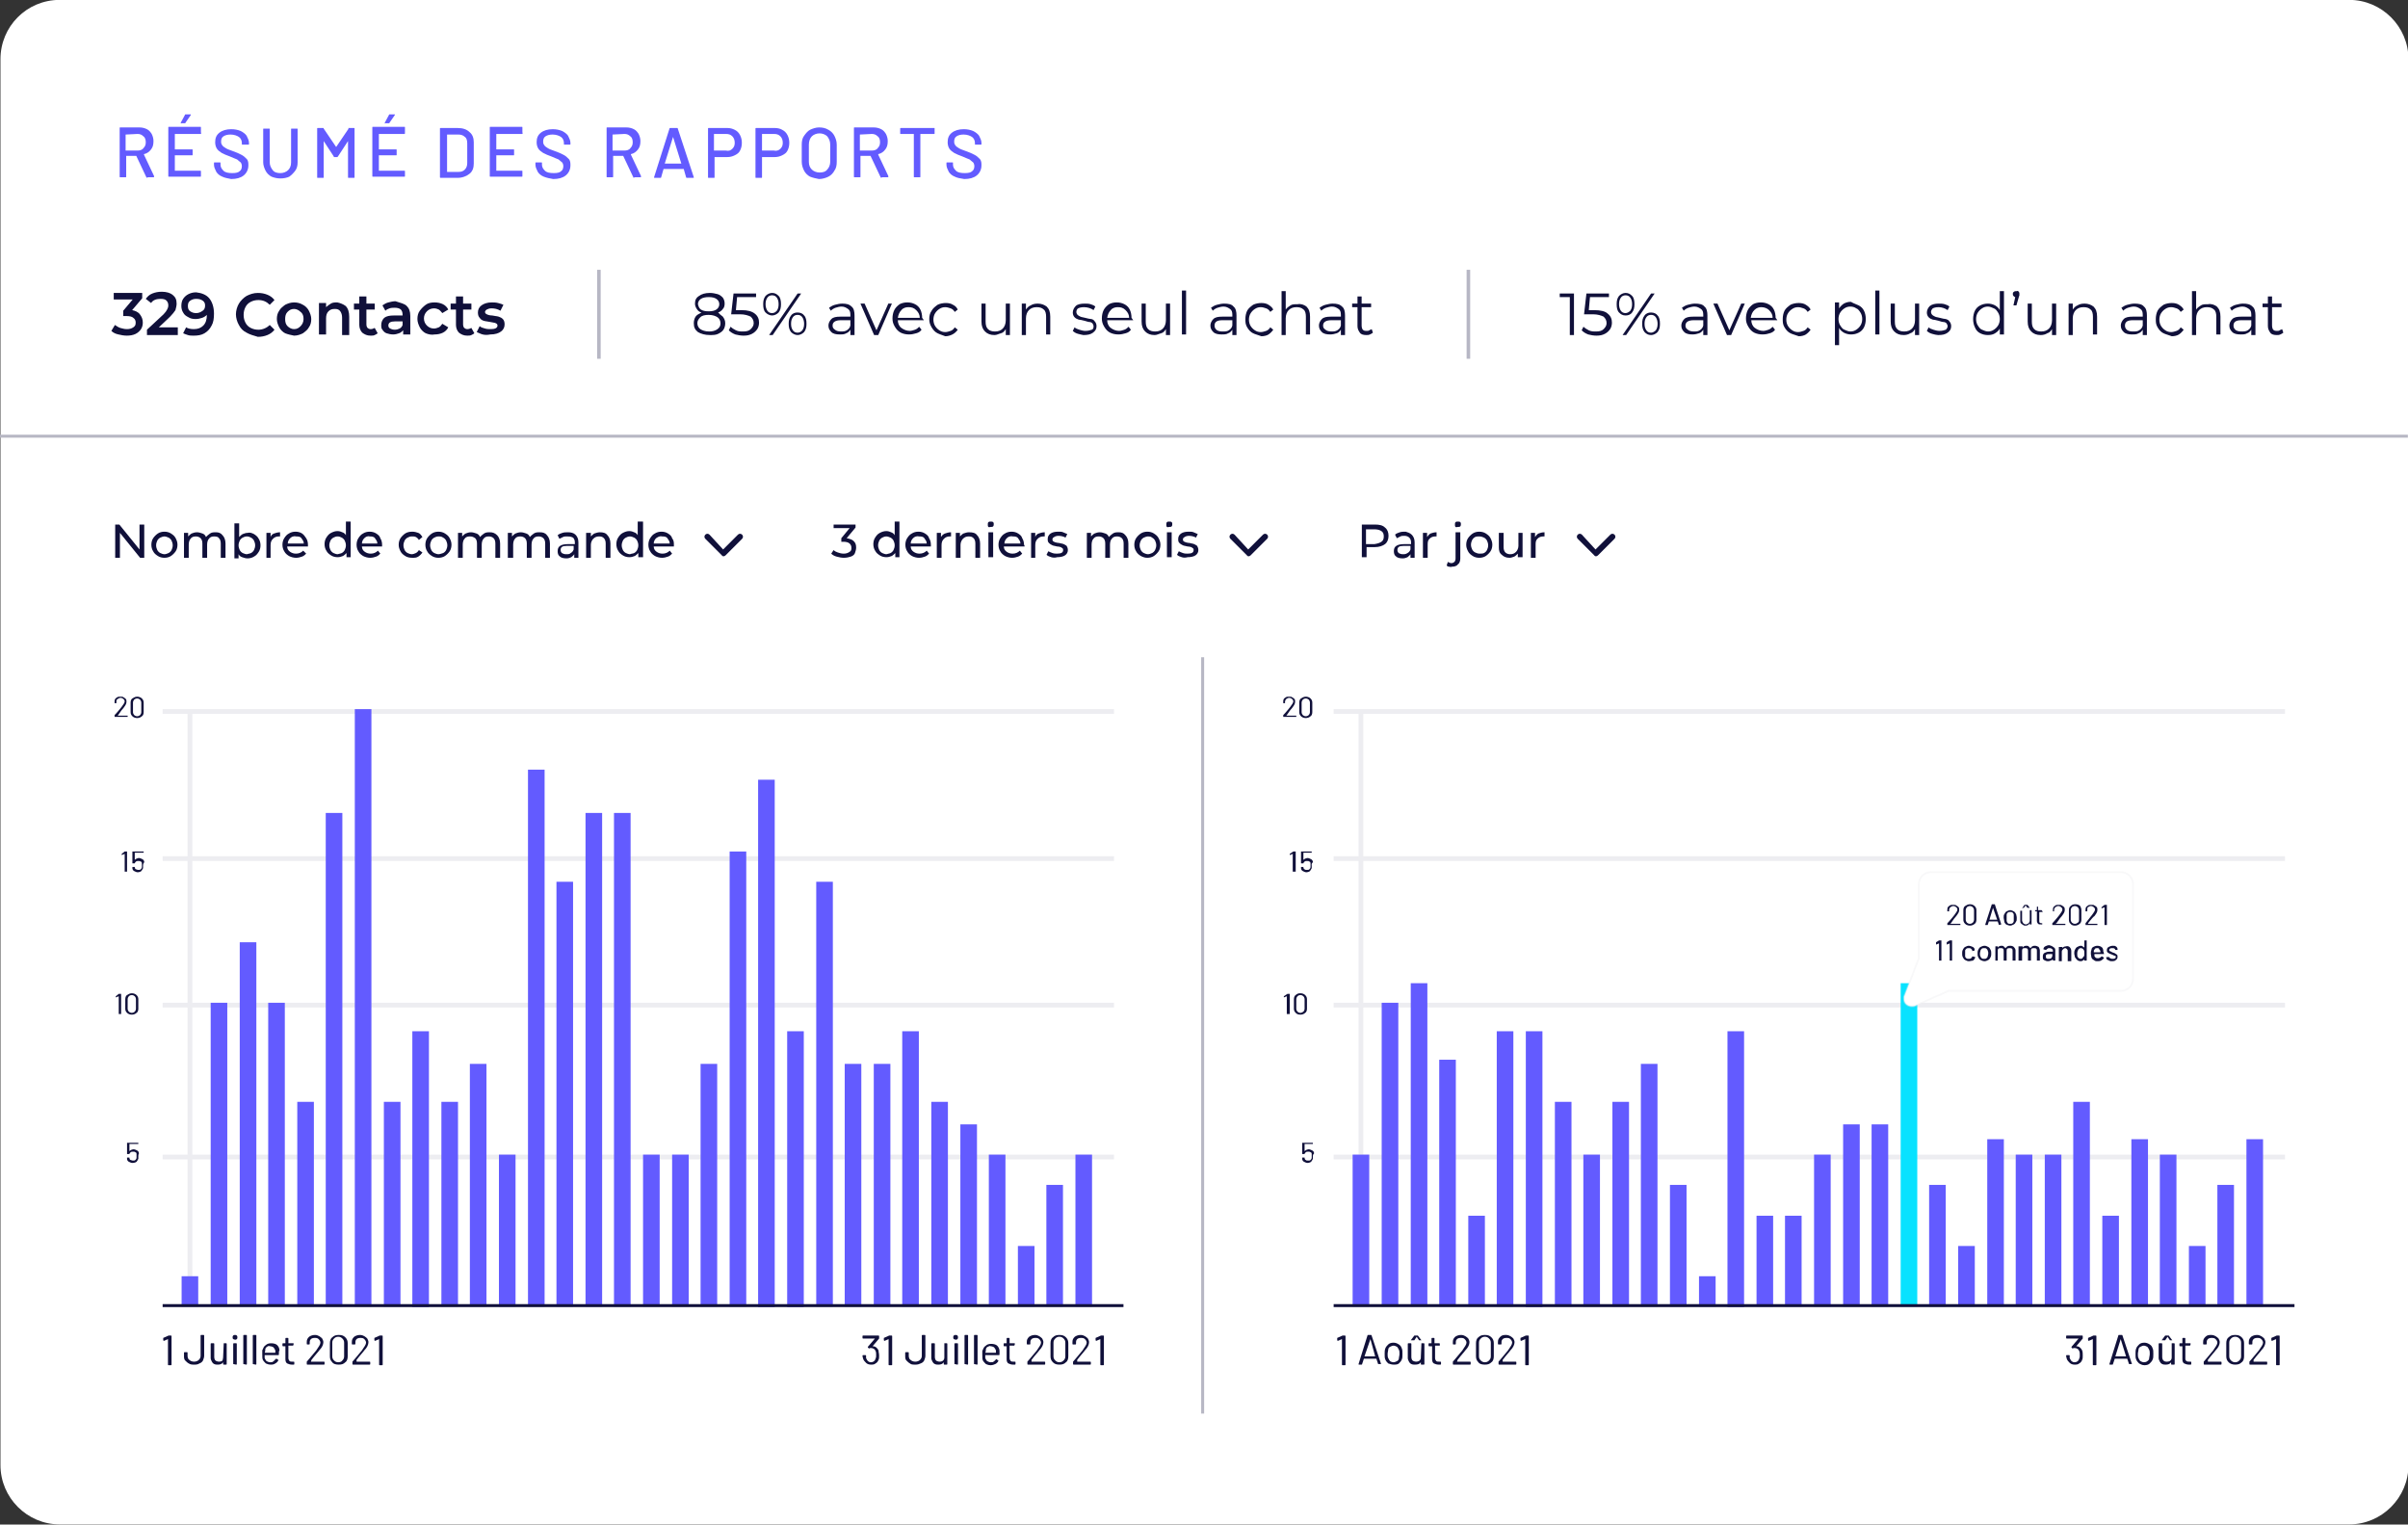 <?xml version="1.0" encoding="utf-8"?>
<!-- Generator: Adobe Illustrator 26.5.0, SVG Export Plug-In . SVG Version: 6.00 Build 0)  -->
<svg version="1.1" id="Calque_1" xmlns="http://www.w3.org/2000/svg" xmlns:xlink="http://www.w3.org/1999/xlink" x="0px" y="0px"
	 viewBox="0 0 406 257" style="enable-background:new 0 0 406 257;" xml:space="preserve">
<rect x="0" y="0" width="406" height="257" fill="#333333" stroke="none"/>
<style type="text/css">
	.st0{fill:#FFFFFF;}
	.st1{fill:#EDEDF1;}
	.st2{fill:#635BFF;}
	.st3{fill:#10103A;}
	.st4{enable-background:new    ;}
	.st5{fill:#08E2FF;}
	.st6{fill:#B7B7C4;}
	.st7{fill:#FFFFFF;stroke:#EDEDF1;stroke-width:0.3;stroke-miterlimit:10;stroke-opacity:0.4;}
</style>
<g id="Rapport" transform="translate(-950.122 -347.419)">
	<path id="Rectangle_55-2" class="st0" d="M960.2,347.4h386c5.5,0,10,4.5,10,10v237c0,5.5-4.5,10-10,10h-386c-5.5,0-10-4.5-10-10
		v-237C950.2,351.9,954.6,347.4,960.2,347.4z"/>
	<g id="Graphiques" transform="translate(992.744 476.215)">
		<g id="Juillet" transform="translate(0 6.248)">
			<rect id="Rectangle_90" x="-11" y="-14.7" class="st1" width="0.8" height="99.5"/>
			<rect id="Rectangle_91" x="-15.2" y="59.6" class="st1" width="160.4" height="0.8"/>
			<rect id="Rectangle_92" x="-15.2" y="34" class="st1" width="160.4" height="0.8"/>
			<rect id="Rectangle_94" x="-15.2" y="9.3" class="st1" width="160.4" height="0.8"/>
			<rect id="Rectangle_95" x="-15.2" y="-15.5" class="st1" width="160.4" height="0.8"/>
			<rect id="Rectangle_58" x="-12" y="80.1" class="st2" width="2.8" height="5.1"/>
			<rect id="Rectangle_63" x="12.3" y="2" class="st2" width="2.8" height="83.2"/>
			<rect id="Rectangle_67" x="31.8" y="50.7" class="st2" width="2.8" height="34.5"/>
			<rect id="Rectangle_71" x="51.2" y="13.6" class="st2" width="2.8" height="71.6"/>
			<rect id="Rectangle_75" x="70.7" y="59.6" class="st2" width="2.8" height="25.6"/>
			<rect id="Rectangle_79" x="90.1" y="38.8" class="st2" width="2.8" height="46.5"/>
			<rect id="Rectangle_83" x="109.5" y="38.8" class="st2" width="2.8" height="46.4"/>
			<rect id="Rectangle_87" x="129" y="75" class="st2" width="2.8" height="10.2"/>
			<rect id="Rectangle_59" x="-7.1" y="34" class="st2" width="2.8" height="51.2"/>
			<rect id="Rectangle_64" x="17.2" y="-15.5" class="st2" width="2.8" height="100.7"/>
			<rect id="Rectangle_68" x="36.6" y="44.3" class="st2" width="2.8" height="40.9"/>
			<rect id="Rectangle_72" x="56.1" y="2" class="st2" width="2.8" height="83.2"/>
			<rect id="Rectangle_76" x="75.5" y="44.3" class="st2" width="2.8" height="40.9"/>
			<rect id="Rectangle_80" x="95" y="13.6" class="st2" width="2.8" height="71.6"/>
			<rect id="Rectangle_84" x="114.4" y="50.7" class="st2" width="2.8" height="34.5"/>
			<rect id="Rectangle_88" x="133.8" y="64.7" class="st2" width="2.8" height="20.5"/>
			<rect id="Rectangle_60" x="2.6" y="34" class="st2" width="2.8" height="51.2"/>
			<rect id="Rectangle_61" x="-2.2" y="23.8" class="st2" width="2.8" height="61.4"/>
			<rect id="Rectangle_65" x="22.1" y="50.7" class="st2" width="2.8" height="34.5"/>
			<rect id="Rectangle_69" x="41.5" y="59.6" class="st2" width="2.8" height="25.6"/>
			<rect id="Rectangle_73" x="60.9" y="2" class="st2" width="2.8" height="83.2"/>
			<rect id="Rectangle_77" x="80.4" y="8.5" class="st2" width="2.8" height="76.7"/>
			<rect id="Rectangle_81" x="99.8" y="44.3" class="st2" width="2.8" height="40.9"/>
			<rect id="Rectangle_85" x="119.3" y="54.5" class="st2" width="2.8" height="30.7"/>
			<rect id="Rectangle_89" x="138.7" y="59.6" class="st2" width="2.8" height="25.6"/>
			<rect id="Rectangle_62" x="7.5" y="50.7" class="st2" width="2.8" height="34.5"/>
			<rect id="Rectangle_66" x="26.9" y="38.8" class="st2" width="2.8" height="46.5"/>
			<rect id="Rectangle_70" x="46.4" y="-5.3" class="st2" width="2.8" height="90.5"/>
			<rect id="Rectangle_74" x="65.8" y="59.6" class="st2" width="2.8" height="25.6"/>
			<rect id="Rectangle_78" x="85.2" y="-3.6" class="st2" width="2.8" height="88.9"/>
			<rect id="Rectangle_82" x="104.7" y="44.3" class="st2" width="2.8" height="40.9"/>
			<rect id="Rectangle_86" x="124.1" y="59.6" class="st2" width="2.8" height="25.6"/>
			<rect id="Rectangle_57" x="-15.2" y="84.8" class="st3" width="162" height="0.5"/>
			<g class="st4">
				<path class="st3" d="M-14.2,90.1h0.4c0,0,0.1,0,0.1,0.1v4.8c0,0,0,0.1-0.1,0.1h-0.4c0,0-0.1,0-0.1-0.1v-4.3c0,0,0,0,0,0
					c0,0,0,0,0,0l-0.7,0.3l0,0c0,0,0,0-0.1-0.1l0-0.3v0c0,0,0,0,0-0.1L-14.2,90.1C-14.3,90.1-14.3,90.1-14.2,90.1z"/>
				<path class="st3" d="M-10.8,94.8c-0.2-0.1-0.4-0.3-0.6-0.5s-0.2-0.5-0.2-0.8V93c0,0,0-0.1,0.1-0.1h0.4c0,0,0.1,0,0.1,0.1v0.5
					c0,0.3,0.1,0.6,0.3,0.7c0.2,0.2,0.5,0.3,0.8,0.3c0.3,0,0.6-0.1,0.8-0.3c0.2-0.2,0.3-0.4,0.3-0.7v-3.4c0,0,0-0.1,0.1-0.1h0.4
					c0,0,0.1,0,0.1,0.1v3.4c0,0.3-0.1,0.5-0.2,0.8c-0.1,0.2-0.3,0.4-0.6,0.5C-9.3,95-9.6,95-9.9,95C-10.2,95-10.5,95-10.8,94.8z"/>
				<path class="st3" d="M-4.9,91.4h0.4c0,0,0.1,0,0.1,0.1v3.4c0,0,0,0.1-0.1,0.1h-0.4c0,0-0.1,0-0.1-0.1v-0.3c0,0,0,0,0,0
					c0,0,0,0,0,0C-5.2,94.9-5.5,95-5.9,95c-0.2,0-0.4,0-0.6-0.1c-0.2-0.1-0.3-0.2-0.4-0.4c-0.1-0.2-0.2-0.4-0.2-0.6v-2.4
					c0,0,0-0.1,0.1-0.1h0.4c0,0,0.1,0,0.1,0.1v2.2c0,0.3,0.1,0.5,0.2,0.6s0.4,0.2,0.6,0.2c0.3,0,0.5-0.1,0.6-0.2
					C-5.1,94.2-5,94-5,93.7L-4.9,91.4C-5,91.4-5,91.4-4.9,91.4z"/>
				<path class="st3" d="M-3.3,90.7c-0.1-0.1-0.1-0.2-0.1-0.3c0-0.1,0-0.2,0.1-0.3C-3.2,90-3.1,90-3,90s0.2,0,0.3,0.1
					s0.1,0.2,0.1,0.3c0,0.1,0,0.2-0.1,0.3c-0.1,0.1-0.2,0.1-0.3,0.1S-3.2,90.7-3.3,90.7z M-3.3,94.9v-3.4c0,0,0-0.1,0.1-0.1h0.4
					c0,0,0.1,0,0.1,0.1v3.4c0,0,0,0.1-0.1,0.1L-3.3,94.9C-3.3,94.9-3.3,94.9-3.3,94.9z"/>
				<path class="st3" d="M-1.6,94.9v-4.8c0,0,0-0.1,0.1-0.1h0.4c0,0,0.1,0,0.1,0.1v4.8c0,0,0,0.1-0.1,0.1L-1.6,94.9
					C-1.6,95-1.6,94.9-1.6,94.9z"/>
				<path class="st3" d="M0,94.9v-4.8c0,0,0-0.1,0.1-0.1h0.4c0,0,0.1,0,0.1,0.1v4.8c0,0,0,0.1-0.1,0.1L0,94.9C0,95,0,94.9,0,94.9z"
					/>
				<path class="st3" d="M4.4,93.1v0.2c0,0,0,0.1-0.1,0.1H2c0,0,0,0,0,0c0,0.3,0,0.4,0,0.5c0.1,0.2,0.2,0.4,0.3,0.5
					c0.2,0.1,0.4,0.2,0.6,0.2c0.2,0,0.4,0,0.5-0.1s0.3-0.2,0.4-0.4C3.9,94,4,94,4,94l0.3,0.2c0,0,0,0.1,0,0.1
					c-0.1,0.2-0.3,0.4-0.5,0.5C3.5,95,3.3,95,3,95c-0.3,0-0.6-0.1-0.8-0.2c-0.2-0.2-0.4-0.4-0.5-0.6c-0.1-0.2-0.1-0.5-0.1-1
					c0-0.2,0-0.4,0-0.5c0-0.1,0-0.2,0.1-0.3c0.1-0.3,0.2-0.5,0.5-0.7c0.2-0.2,0.5-0.3,0.9-0.3c0.4,0,0.8,0.1,1,0.3
					c0.2,0.2,0.4,0.5,0.4,0.9C4.4,92.7,4.4,92.9,4.4,93.1z M2.4,92c-0.2,0.1-0.3,0.3-0.3,0.5c0,0.1,0,0.3-0.1,0.5c0,0,0,0,0,0h1.8
					c0,0,0,0,0,0c0-0.2,0-0.4,0-0.4c-0.1-0.2-0.2-0.4-0.3-0.5s-0.4-0.2-0.6-0.2C2.7,91.8,2.5,91.9,2.4,92z"/>
				<path class="st3" d="M6.8,91.8H6c0,0,0,0,0,0v2.1c0,0.2,0.1,0.4,0.2,0.5c0.1,0.1,0.3,0.1,0.5,0.1h0.2c0,0,0.1,0,0.1,0.1v0.3
					c0,0,0,0.1-0.1,0.1c-0.1,0-0.1,0-0.3,0c-0.3,0-0.6-0.1-0.8-0.2c-0.2-0.1-0.3-0.4-0.3-0.7v-2.2c0,0,0,0,0,0H5.1
					c0,0-0.1,0-0.1-0.1v-0.3c0,0,0-0.1,0.1-0.1h0.4c0,0,0,0,0,0v-0.8c0,0,0-0.1,0.1-0.1h0.3c0,0,0.1,0,0.1,0.1v0.8c0,0,0,0,0,0h0.8
					c0,0,0.1,0,0.1,0.1L6.8,91.8C6.9,91.8,6.9,91.8,6.8,91.8z"/>
				<path class="st3" d="M9.8,94.5H12c0,0,0.1,0,0.1,0.1v0.3c0,0,0,0.1-0.1,0.1H9.2c0,0-0.1,0-0.1-0.1v-0.3c0,0,0-0.1,0-0.1
					c0.2-0.2,0.5-0.6,1.1-1.3l0.5-0.6c0.4-0.6,0.7-1,0.7-1.3c0-0.2-0.1-0.4-0.3-0.6s-0.4-0.2-0.7-0.2c-0.3,0-0.5,0.1-0.6,0.2
					c-0.2,0.2-0.2,0.4-0.2,0.6v0.2c0,0,0,0.1-0.1,0.1H9.2c0,0-0.1,0-0.1-0.1v-0.3c0-0.4,0.1-0.6,0.4-0.9c0.3-0.2,0.6-0.3,1-0.3
					c0.3,0,0.5,0.1,0.7,0.2c0.2,0.1,0.4,0.3,0.5,0.4c0.1,0.2,0.2,0.4,0.2,0.6c0,0.4-0.2,0.9-0.7,1.4c-0.2,0.3-0.7,0.8-1.3,1.6
					L9.8,94.5C9.8,94.5,9.8,94.5,9.8,94.5z"/>
				<path class="st3" d="M13.4,94.6c-0.3-0.3-0.4-0.6-0.4-1v-2.2c0-0.4,0.1-0.8,0.4-1c0.3-0.3,0.6-0.4,1.1-0.4
					c0.5,0,0.8,0.1,1.1,0.4c0.3,0.3,0.4,0.6,0.4,1v2.2c0,0.4-0.1,0.8-0.4,1c-0.3,0.3-0.6,0.4-1.1,0.4C14,95,13.6,94.9,13.4,94.6z
					 M15.1,94.3c0.2-0.2,0.3-0.4,0.3-0.7v-2.3c0-0.3-0.1-0.5-0.3-0.7s-0.4-0.3-0.7-0.3c-0.3,0-0.5,0.1-0.7,0.3
					c-0.2,0.2-0.3,0.4-0.3,0.7v2.3c0,0.3,0.1,0.5,0.3,0.7c0.2,0.2,0.4,0.3,0.7,0.3C14.7,94.6,15,94.5,15.1,94.3z"/>
				<path class="st3" d="M17.5,94.5h2.2c0,0,0.1,0,0.1,0.1v0.3c0,0,0,0.1-0.1,0.1h-2.8c0,0-0.1,0-0.1-0.1v-0.3c0,0,0-0.1,0-0.1
					c0.2-0.2,0.5-0.6,1.1-1.3l0.5-0.6c0.4-0.6,0.7-1,0.7-1.3c0-0.2-0.1-0.4-0.3-0.6s-0.4-0.2-0.7-0.2c-0.3,0-0.5,0.1-0.6,0.2
					c-0.2,0.2-0.2,0.4-0.2,0.6v0.2c0,0,0,0.1-0.1,0.1h-0.4c0,0-0.1,0-0.1-0.1v-0.3c0-0.4,0.1-0.6,0.4-0.9c0.3-0.2,0.6-0.3,1-0.3
					c0.3,0,0.5,0.1,0.7,0.2c0.2,0.1,0.4,0.3,0.5,0.4c0.1,0.2,0.2,0.4,0.2,0.6c0,0.4-0.2,0.9-0.7,1.4c-0.2,0.3-0.7,0.8-1.3,1.6
					L17.5,94.5C17.5,94.5,17.5,94.5,17.5,94.5z"/>
				<path class="st3" d="M21.4,90.1h0.4c0,0,0.1,0,0.1,0.1v4.8c0,0,0,0.1-0.1,0.1h-0.4c0,0-0.1,0-0.1-0.1v-4.3c0,0,0,0,0,0
					c0,0,0,0,0,0l-0.7,0.3l0,0c0,0,0,0-0.1-0.1l0-0.3v0c0,0,0,0,0-0.1L21.4,90.1C21.4,90.1,21.4,90.1,21.4,90.1z"/>
			</g>
			<g class="st4">
				<path class="st3" d="M105.6,93.5c0,0.3,0,0.5-0.1,0.7c-0.1,0.3-0.3,0.5-0.5,0.6c-0.2,0.2-0.5,0.2-0.8,0.2s-0.6-0.1-0.8-0.3
					c-0.2-0.2-0.4-0.4-0.5-0.7c0-0.1-0.1-0.3-0.1-0.5c0,0,0-0.1,0.1-0.1h0.4c0,0,0.1,0,0.1,0.1c0,0.1,0,0.3,0,0.4
					c0.1,0.2,0.2,0.4,0.3,0.5s0.3,0.2,0.5,0.2c0.4,0,0.7-0.2,0.8-0.6c0.1-0.2,0.1-0.3,0.1-0.6c0-0.3,0-0.5-0.1-0.7
					c-0.1-0.3-0.4-0.5-0.8-0.5c-0.1,0-0.2,0-0.3,0.1c0,0,0,0,0,0c0,0,0,0,0,0l-0.2-0.2c0,0,0-0.1,0-0.1l1.2-1.4c0,0,0,0,0,0h-2
					c0,0-0.1,0-0.1-0.1v-0.3c0,0,0-0.1,0.1-0.1h2.6c0,0,0.1,0,0.1,0.1v0.3c0,0,0,0.1,0,0.1l-1.1,1.3c0,0,0,0,0,0c0,0,0,0,0,0
					c0.5,0,0.8,0.3,1,0.7C105.5,92.9,105.6,93.1,105.6,93.5z"/>
				<path class="st3" d="M107.3,90.1h0.4c0,0,0.1,0,0.1,0.1v4.8c0,0,0,0.1-0.1,0.1h-0.4c0,0-0.1,0-0.1-0.1v-4.3c0,0,0,0,0,0
					c0,0,0,0,0,0l-0.7,0.3l0,0c0,0,0,0-0.1-0.1l0-0.3v0c0,0,0,0,0-0.1L107.3,90.1C107.3,90.1,107.3,90.1,107.3,90.1z"/>
				<path class="st3" d="M110.8,94.8c-0.2-0.1-0.4-0.3-0.6-0.5s-0.2-0.5-0.2-0.8V93c0,0,0-0.1,0.1-0.1h0.4c0,0,0.1,0,0.1,0.1v0.5
					c0,0.3,0.1,0.6,0.3,0.7c0.2,0.2,0.5,0.3,0.8,0.3c0.3,0,0.6-0.1,0.8-0.3c0.2-0.2,0.3-0.4,0.3-0.7v-3.4c0,0,0-0.1,0.1-0.1h0.4
					c0,0,0.1,0,0.1,0.1v3.4c0,0.3-0.1,0.5-0.2,0.8c-0.1,0.2-0.3,0.4-0.6,0.5c-0.2,0.1-0.5,0.2-0.8,0.2C111.3,95,111,95,110.8,94.8z"
					/>
				<path class="st3" d="M116.6,91.4h0.4c0,0,0.1,0,0.1,0.1v3.4c0,0,0,0.1-0.1,0.1h-0.4c0,0-0.1,0-0.1-0.1v-0.3c0,0,0,0,0,0
					c0,0,0,0,0,0c-0.2,0.3-0.5,0.4-0.9,0.4c-0.2,0-0.4,0-0.6-0.1c-0.2-0.1-0.3-0.2-0.4-0.4c-0.1-0.2-0.2-0.4-0.2-0.6v-2.4
					c0,0,0-0.1,0.1-0.1h0.4c0,0,0.1,0,0.1,0.1v2.2c0,0.3,0.1,0.5,0.2,0.6s0.4,0.2,0.6,0.2c0.3,0,0.5-0.1,0.6-0.2
					c0.2-0.2,0.2-0.4,0.2-0.6L116.6,91.4C116.6,91.4,116.6,91.4,116.6,91.4z"/>
				<path class="st3" d="M118.2,90.7c-0.1-0.1-0.1-0.2-0.1-0.3c0-0.1,0-0.2,0.1-0.3c0.1-0.1,0.2-0.1,0.3-0.1s0.2,0,0.3,0.1
					s0.1,0.2,0.1,0.3c0,0.1,0,0.2-0.1,0.3c-0.1,0.1-0.2,0.1-0.3,0.1S118.3,90.7,118.2,90.7z M118.3,94.9v-3.4c0,0,0-0.1,0.1-0.1h0.4
					c0,0,0.1,0,0.1,0.1v3.4c0,0,0,0.1-0.1,0.1L118.3,94.9C118.3,94.9,118.3,94.9,118.3,94.9z"/>
				<path class="st3" d="M120,94.9v-4.8c0,0,0-0.1,0.1-0.1h0.4c0,0,0.1,0,0.1,0.1v4.8c0,0,0,0.1-0.1,0.1L120,94.9
					C120,95,120,94.9,120,94.9z"/>
				<path class="st3" d="M121.6,94.9v-4.8c0,0,0-0.1,0.1-0.1h0.4c0,0,0.1,0,0.1,0.1v4.8c0,0,0,0.1-0.1,0.1L121.6,94.9
					C121.6,95,121.6,94.9,121.6,94.9z"/>
				<path class="st3" d="M125.9,93.1v0.2c0,0,0,0.1-0.1,0.1h-2.3c0,0,0,0,0,0c0,0.3,0,0.4,0,0.5c0.1,0.2,0.2,0.4,0.3,0.5
					c0.2,0.1,0.4,0.2,0.6,0.2c0.2,0,0.4,0,0.5-0.1s0.3-0.2,0.4-0.4c0,0,0.1-0.1,0.1,0l0.3,0.2c0,0,0,0.1,0,0.1
					c-0.1,0.2-0.3,0.4-0.5,0.5c-0.2,0.1-0.5,0.2-0.8,0.2c-0.3,0-0.6-0.1-0.8-0.2c-0.2-0.2-0.4-0.4-0.5-0.6c-0.1-0.2-0.1-0.5-0.1-1
					c0-0.2,0-0.4,0-0.5c0-0.1,0-0.2,0.1-0.3c0.1-0.3,0.2-0.5,0.5-0.7c0.2-0.2,0.5-0.3,0.9-0.3c0.4,0,0.8,0.1,1,0.3
					c0.2,0.2,0.4,0.5,0.4,0.9C125.9,92.7,125.9,92.9,125.9,93.1z M123.9,92c-0.2,0.1-0.3,0.3-0.3,0.5c0,0.1,0,0.3-0.1,0.5
					c0,0,0,0,0,0h1.8c0,0,0,0,0,0c0-0.2,0-0.4,0-0.4c-0.1-0.2-0.2-0.4-0.3-0.5s-0.4-0.2-0.6-0.2C124.3,91.8,124.1,91.9,123.9,92z"/>
				<path class="st3" d="M128.4,91.8h-0.8c0,0,0,0,0,0v2.1c0,0.2,0.1,0.4,0.2,0.5c0.1,0.1,0.3,0.1,0.5,0.1h0.2c0,0,0.1,0,0.1,0.1
					v0.3c0,0,0,0.1-0.1,0.1c-0.1,0-0.1,0-0.3,0c-0.3,0-0.6-0.1-0.8-0.2c-0.2-0.1-0.3-0.4-0.3-0.7v-2.2c0,0,0,0,0,0h-0.4
					c0,0-0.1,0-0.1-0.1v-0.3c0,0,0-0.1,0.1-0.1h0.4c0,0,0,0,0,0v-0.8c0,0,0-0.1,0.1-0.1h0.3c0,0,0.1,0,0.1,0.1v0.8c0,0,0,0,0,0h0.8
					c0,0,0.1,0,0.1,0.1L128.4,91.8C128.5,91.8,128.4,91.8,128.4,91.8z"/>
				<path class="st3" d="M131.3,94.5h2.2c0,0,0.1,0,0.1,0.1v0.3c0,0,0,0.1-0.1,0.1h-2.8c0,0-0.1,0-0.1-0.1v-0.3c0,0,0-0.1,0-0.1
					c0.2-0.2,0.5-0.6,1.1-1.3l0.5-0.6c0.4-0.6,0.7-1,0.7-1.3c0-0.2-0.1-0.4-0.3-0.6s-0.4-0.2-0.7-0.2c-0.3,0-0.5,0.1-0.6,0.2
					c-0.2,0.2-0.2,0.4-0.2,0.6v0.2c0,0,0,0.1-0.1,0.1h-0.4c0,0-0.1,0-0.1-0.1v-0.3c0-0.4,0.1-0.6,0.4-0.9c0.3-0.2,0.6-0.3,1-0.3
					c0.3,0,0.5,0.1,0.7,0.2c0.2,0.1,0.4,0.3,0.5,0.4c0.1,0.2,0.2,0.4,0.2,0.6c0,0.4-0.2,0.9-0.7,1.4c-0.2,0.3-0.7,0.8-1.3,1.6
					L131.3,94.5C131.3,94.5,131.3,94.5,131.3,94.5z"/>
				<path class="st3" d="M134.9,94.6c-0.3-0.3-0.4-0.6-0.4-1v-2.2c0-0.4,0.1-0.8,0.4-1c0.3-0.3,0.6-0.4,1.1-0.4
					c0.5,0,0.8,0.1,1.1,0.4c0.3,0.3,0.4,0.6,0.4,1v2.2c0,0.4-0.1,0.8-0.4,1c-0.3,0.3-0.6,0.4-1.1,0.4
					C135.5,95,135.2,94.9,134.9,94.6z M136.7,94.3c0.2-0.2,0.3-0.4,0.3-0.7v-2.3c0-0.3-0.1-0.5-0.3-0.7s-0.4-0.3-0.7-0.3
					c-0.3,0-0.5,0.1-0.7,0.3c-0.2,0.2-0.3,0.4-0.3,0.7v2.3c0,0.3,0.1,0.5,0.3,0.7c0.2,0.2,0.4,0.3,0.7,0.3
					C136.3,94.6,136.5,94.5,136.7,94.3z"/>
				<path class="st3" d="M139,94.5h2.2c0,0,0.1,0,0.1,0.1v0.3c0,0,0,0.1-0.1,0.1h-2.8c0,0-0.1,0-0.1-0.1v-0.3c0,0,0-0.1,0-0.1
					c0.2-0.2,0.5-0.6,1.1-1.3l0.5-0.6c0.4-0.6,0.7-1,0.7-1.3c0-0.2-0.1-0.4-0.3-0.6s-0.4-0.2-0.7-0.2c-0.3,0-0.5,0.1-0.6,0.2
					c-0.2,0.2-0.2,0.4-0.2,0.6v0.2c0,0,0,0.1-0.1,0.1h-0.4c0,0-0.1,0-0.1-0.1v-0.3c0-0.4,0.1-0.6,0.4-0.9c0.3-0.2,0.6-0.3,1-0.3
					c0.3,0,0.5,0.1,0.7,0.2c0.2,0.1,0.4,0.3,0.5,0.4c0.1,0.2,0.2,0.4,0.2,0.6c0,0.4-0.2,0.9-0.7,1.4c-0.2,0.3-0.7,0.8-1.3,1.6
					L139,94.5C139,94.5,139,94.5,139,94.5z"/>
				<path class="st3" d="M143,90.1h0.4c0,0,0.1,0,0.1,0.1v4.8c0,0,0,0.1-0.1,0.1H143c0,0-0.1,0-0.1-0.1v-4.3c0,0,0,0,0,0
					c0,0,0,0,0,0l-0.7,0.3l0,0c0,0,0,0-0.1-0.1l0-0.3v0c0,0,0,0,0-0.1L143,90.1C142.9,90.1,142.9,90.1,143,90.1z"/>
			</g>
			<g class="st4">
				<path class="st3" d="M-19.3,59.9c0,0.2,0,0.3,0,0.4c-0.1,0.2-0.2,0.4-0.3,0.5S-20,61-20.3,61c-0.2,0-0.4-0.1-0.6-0.2
					c-0.2-0.1-0.3-0.3-0.3-0.5c0-0.1,0-0.1,0-0.2v0c0,0,0,0,0,0h0.3c0,0,0.1,0,0.1,0c0,0,0,0.1,0,0.1c0,0.1,0.1,0.3,0.2,0.3
					s0.2,0.1,0.4,0.1c0.2,0,0.3,0,0.4-0.1c0.1-0.1,0.2-0.2,0.2-0.4c0-0.1,0-0.2,0-0.3c0-0.1,0-0.2,0-0.3c0-0.2-0.1-0.3-0.2-0.3
					c-0.1-0.1-0.2-0.1-0.4-0.1c-0.1,0-0.3,0-0.4,0.1c-0.1,0.1-0.2,0.2-0.2,0.3c0,0,0,0-0.1,0h-0.3c0,0,0,0,0,0v-1.9c0,0,0,0,0,0h1.8
					c0,0,0.1,0,0.1,0v0.2c0,0,0,0-0.1,0h-1.4c0,0,0,0,0,0l0,1.2c0,0,0,0,0,0c0,0,0,0,0,0c0.1-0.1,0.2-0.1,0.3-0.2
					c0.1,0,0.2-0.1,0.4-0.1c0.2,0,0.4,0.1,0.6,0.2s0.3,0.3,0.3,0.5C-19.3,59.6-19.3,59.7-19.3,59.9z"/>
			</g>
			<g class="st4">
				<path class="st3" d="M-22.6,32.5h0.3c0,0,0.1,0,0.1,0v3.4c0,0,0,0-0.1,0h-0.3c0,0,0,0,0,0v-3c0,0,0,0,0,0c0,0,0,0,0,0l-0.5,0.2
					l0,0c0,0,0,0,0,0l0-0.2v0c0,0,0,0,0,0L-22.6,32.5C-22.7,32.5-22.6,32.5-22.6,32.5z"/>
				<path class="st3" d="M-21.2,35.7c-0.2-0.2-0.3-0.4-0.3-0.7v-1.6c0-0.3,0.1-0.6,0.3-0.7s0.4-0.3,0.8-0.3c0.3,0,0.6,0.1,0.8,0.3
					c0.2,0.2,0.3,0.4,0.3,0.7V35c0,0.3-0.1,0.6-0.3,0.7c-0.2,0.2-0.5,0.3-0.8,0.3C-20.7,36-21,35.9-21.2,35.7z M-19.9,35.5
					c0.1-0.1,0.2-0.3,0.2-0.5v-1.6c0-0.2-0.1-0.4-0.2-0.5s-0.3-0.2-0.5-0.2c-0.2,0-0.4,0.1-0.5,0.2c-0.1,0.1-0.2,0.3-0.2,0.5V35
					c0,0.2,0.1,0.4,0.2,0.5c0.1,0.1,0.3,0.2,0.5,0.2C-20.2,35.7-20,35.6-19.9,35.5z"/>
			</g>
			<g class="st4">
				<path class="st3" d="M-21.6,8.5h0.3c0,0,0.1,0,0.1,0v3.4c0,0,0,0-0.1,0h-0.3c0,0,0,0,0,0v-3c0,0,0,0,0,0c0,0,0,0,0,0l-0.5,0.2
					l0,0c0,0,0,0,0,0l0-0.2v0c0,0,0,0,0,0L-21.6,8.5C-21.7,8.5-21.6,8.5-21.6,8.5z"/>
				<path class="st3" d="M-18.5,10.9c0,0.2,0,0.3,0,0.4c-0.1,0.2-0.2,0.4-0.3,0.5s-0.4,0.2-0.6,0.2c-0.2,0-0.4-0.1-0.6-0.2
					c-0.2-0.1-0.3-0.3-0.3-0.5c0-0.1,0-0.1,0-0.2v0c0,0,0,0,0,0h0.3c0,0,0.1,0,0.1,0c0,0,0,0.1,0,0.1c0,0.1,0.1,0.3,0.2,0.3
					s0.2,0.1,0.4,0.1c0.2,0,0.3,0,0.4-0.1c0.1-0.1,0.2-0.2,0.2-0.4c0-0.1,0-0.2,0-0.3c0-0.1,0-0.2,0-0.3c0-0.2-0.1-0.3-0.2-0.3
					c-0.1-0.1-0.2-0.1-0.4-0.1c-0.1,0-0.3,0-0.4,0.1c-0.1,0.1-0.2,0.2-0.2,0.3c0,0,0,0-0.1,0h-0.3c0,0,0,0,0,0V8.5c0,0,0,0,0,0h1.8
					c0,0,0.1,0,0.1,0v0.2c0,0,0,0-0.1,0h-1.4c0,0,0,0,0,0l0,1.2c0,0,0,0,0,0c0,0,0,0,0,0c0.1-0.1,0.2-0.1,0.3-0.2
					c0.1,0,0.2-0.1,0.4-0.1c0.2,0,0.4,0.1,0.6,0.2s0.3,0.3,0.3,0.5C-18.5,10.6-18.5,10.7-18.5,10.9z"/>
			</g>
			<g class="st4">
				<path class="st3" d="M-22.8-14.4h1.6c0,0,0.1,0,0.1,0v0.2c0,0,0,0-0.1,0h-2c0,0-0.1,0-0.1,0v-0.2c0,0,0,0,0-0.1
					c0.1-0.1,0.4-0.4,0.8-0.9l0.4-0.5c0.3-0.4,0.5-0.7,0.5-0.9c0-0.2-0.1-0.3-0.2-0.4c-0.1-0.1-0.3-0.2-0.5-0.2
					c-0.2,0-0.3,0.1-0.5,0.2s-0.2,0.3-0.2,0.4v0.2c0,0,0,0.1,0,0.1h-0.3c0,0,0,0,0-0.1v-0.2c0-0.3,0.1-0.5,0.3-0.6
					c0.2-0.2,0.4-0.2,0.7-0.2c0.2,0,0.4,0,0.5,0.1c0.2,0.1,0.3,0.2,0.4,0.3c0.1,0.1,0.1,0.3,0.1,0.5c0,0.3-0.2,0.6-0.5,1
					c-0.2,0.2-0.5,0.6-0.9,1.2L-22.8-14.4C-22.8-14.4-22.8-14.4-22.8-14.4z"/>
				<path class="st3" d="M-20.3-14.3c-0.2-0.2-0.3-0.4-0.3-0.7v-1.6c0-0.3,0.1-0.6,0.3-0.7s0.4-0.3,0.8-0.3c0.3,0,0.6,0.1,0.8,0.3
					c0.2,0.2,0.3,0.4,0.3,0.7v1.6c0,0.3-0.1,0.6-0.3,0.7c-0.2,0.2-0.5,0.3-0.8,0.3C-19.8-14-20.1-14.1-20.3-14.3z M-19-14.5
					c0.1-0.1,0.2-0.3,0.2-0.5v-1.6c0-0.2-0.1-0.4-0.2-0.5s-0.3-0.2-0.5-0.2c-0.2,0-0.4,0.1-0.5,0.2c-0.1,0.1-0.2,0.3-0.2,0.5v1.6
					c0,0.2,0.1,0.4,0.2,0.5c0.1,0.1,0.3,0.2,0.5,0.2C-19.3-14.3-19.1-14.4-19-14.5z"/>
			</g>
		</g>
		<g id="Août" transform="translate(197.438 6.248)">
			<rect id="Rectangle_90-2" x="-11" y="-14.7" class="st1" width="0.8" height="99.5"/>
			<rect id="Rectangle_91-2" x="-15.2" y="59.6" class="st1" width="160.4" height="0.8"/>
			<rect id="Rectangle_92-2" x="-15.2" y="34" class="st1" width="160.4" height="0.8"/>
			<rect id="Rectangle_94-2" x="-15.2" y="9.3" class="st1" width="160.4" height="0.8"/>
			<rect id="Rectangle_95-2" x="-15.2" y="-15.5" class="st1" width="160.4" height="0.8"/>
			<rect id="Rectangle_58-2" x="-12" y="59.6" class="st2" width="2.8" height="25.6"/>
			<rect id="Rectangle_63-2" x="12.3" y="38.8" class="st2" width="2.8" height="46.4"/>
			<rect id="Rectangle_67-2" x="31.8" y="50.7" class="st2" width="2.8" height="34.5"/>
			<rect id="Rectangle_71-2" x="51.2" y="38.8" class="st2" width="2.8" height="46.5"/>
			<rect id="Rectangle_75-2" x="70.7" y="54.5" class="st2" width="2.8" height="30.7"/>
			<rect id="Rectangle_79-2" x="90.1" y="75" class="st2" width="2.8" height="10.2"/>
			<rect id="Rectangle_83-2" x="109.5" y="50.7" class="st2" width="2.8" height="34.5"/>
			<rect id="Rectangle_87-2" x="129" y="75" class="st2" width="2.8" height="10.2"/>
			<rect id="Rectangle_59-2" x="-7.1" y="34" class="st2" width="2.8" height="51.2"/>
			<rect id="Rectangle_64-2" x="17.2" y="38.8" class="st2" width="2.8" height="46.5"/>
			<rect id="Rectangle_68-2" x="36.6" y="44.3" class="st2" width="2.8" height="40.9"/>
			<rect id="Rectangle_72-2" x="56.1" y="69.9" class="st2" width="2.8" height="15.3"/>
			<rect id="Rectangle_76-2" x="75.5" y="54.5" class="st2" width="2.8" height="30.7"/>
			<rect id="Rectangle_80-2" x="95" y="57" class="st2" width="2.8" height="28.2"/>
			<rect id="Rectangle_84-2" x="114.4" y="69.9" class="st2" width="2.8" height="15.3"/>
			<rect id="Rectangle_88-2" x="133.8" y="64.7" class="st2" width="2.8" height="20.5"/>
			<rect id="Rectangle_60-2" x="2.6" y="43.6" class="st2" width="2.8" height="41.6"/>
			<rect id="Rectangle_61-2" x="-2.2" y="30.7" class="st2" width="2.8" height="54.5"/>
			<rect id="Rectangle_65-2" x="22.1" y="50.7" class="st2" width="2.8" height="34.5"/>
			<rect id="Rectangle_69-2" x="41.5" y="64.7" class="st2" width="2.8" height="20.5"/>
			<rect id="Rectangle_73-2" x="60.9" y="69.9" class="st2" width="2.8" height="15.3"/>
			<rect id="Rectangle_77-2" x="80.4" y="30.7" class="st5" width="2.8" height="54.5"/>
			<rect id="Rectangle_81-2" x="99.8" y="59.6" class="st2" width="2.8" height="25.6"/>
			<rect id="Rectangle_85-2" x="119.3" y="57" class="st2" width="2.8" height="28.2"/>
			<rect id="Rectangle_89-2" x="138.7" y="57" class="st2" width="2.8" height="28.2"/>
			<rect id="Rectangle_62-2" x="7.5" y="69.9" class="st2" width="2.8" height="15.3"/>
			<rect id="Rectangle_66-2" x="26.9" y="59.6" class="st2" width="2.8" height="25.6"/>
			<rect id="Rectangle_70-2" x="46.4" y="80.1" class="st2" width="2.8" height="5.1"/>
			<rect id="Rectangle_74-2" x="65.8" y="59.6" class="st2" width="2.8" height="25.6"/>
			<rect id="Rectangle_78-2" x="85.2" y="64.7" class="st2" width="2.8" height="20.5"/>
			<rect id="Rectangle_82-2" x="104.7" y="59.6" class="st2" width="2.8" height="25.6"/>
			<rect id="Rectangle_86-2" x="124.1" y="59.6" class="st2" width="2.8" height="25.6"/>
			<rect id="Rectangle_57-2" x="-15.2" y="84.8" class="st3" width="162" height="0.5"/>
			<g class="st4">
				<path class="st3" d="M-13.7,90.1h0.4c0,0,0.1,0,0.1,0.1v4.8c0,0,0,0.1-0.1,0.1h-0.4c0,0-0.1,0-0.1-0.1v-4.3c0,0,0,0,0,0
					c0,0,0,0,0,0l-0.7,0.3l0,0c0,0,0,0-0.1-0.1l0-0.3v0c0,0,0,0,0-0.1L-13.7,90.1C-13.7,90.1-13.7,90.1-13.7,90.1z"/>
				<path class="st3" d="M-7.7,94.9L-8,94c0,0,0,0,0,0h-2.1c0,0,0,0,0,0l-0.3,0.9c0,0,0,0.1-0.1,0.1h-0.4c-0.1,0-0.1,0-0.1-0.1
					l1.5-4.8c0,0,0-0.1,0.1-0.1h0.5c0,0,0.1,0,0.1,0.1l1.6,4.8l0,0c0,0,0,0-0.1,0L-7.7,94.9C-7.6,95-7.7,94.9-7.7,94.9z M-10,93.6
					C-10,93.6-10,93.6-10,93.6l1.8,0c0,0,0,0,0,0c0,0,0,0,0,0L-9,90.7c0,0,0,0,0,0c0,0,0,0,0,0L-10,93.6C-10,93.6-10,93.6-10,93.6z"
					/>
				<path class="st3" d="M-6,94.8c-0.2-0.2-0.4-0.4-0.5-0.7c-0.1-0.2-0.1-0.5-0.1-0.9s0-0.6,0.1-0.9c0.1-0.3,0.3-0.5,0.5-0.7
					s0.5-0.3,0.9-0.3c0.3,0,0.6,0.1,0.9,0.3s0.4,0.4,0.5,0.7c0.1,0.2,0.1,0.5,0.1,0.9c0,0.4,0,0.7-0.1,0.9c-0.1,0.3-0.3,0.5-0.5,0.7
					S-4.8,95-5.1,95S-5.7,94.9-6,94.8z M-4.5,94.4c0.2-0.1,0.3-0.3,0.3-0.5c0-0.2,0.1-0.4,0.1-0.7c0-0.3,0-0.5-0.1-0.7
					c-0.1-0.2-0.2-0.4-0.3-0.5c-0.2-0.1-0.4-0.2-0.6-0.2s-0.4,0.1-0.6,0.2c-0.2,0.1-0.3,0.3-0.3,0.5c0,0.2-0.1,0.4-0.1,0.7
					c0,0.3,0,0.5,0.1,0.7c0.1,0.2,0.2,0.4,0.3,0.5s0.4,0.2,0.6,0.2C-4.9,94.6-4.7,94.5-4.5,94.4z"/>
				<path class="st3" d="M-0.4,91.4h0.4c0,0,0.1,0,0.1,0.1v3.4c0,0,0,0.1-0.1,0.1h-0.4c0,0-0.1,0-0.1-0.1v-0.3c0,0,0,0,0,0
					c0,0,0,0,0,0C-0.7,94.9-1,95-1.5,95c-0.2,0-0.4,0-0.6-0.1c-0.2-0.1-0.3-0.2-0.4-0.4c-0.1-0.2-0.2-0.4-0.2-0.6v-2.4
					c0,0,0-0.1,0.1-0.1h0.4c0,0,0.1,0,0.1,0.1v2.2c0,0.3,0.1,0.5,0.2,0.6s0.4,0.2,0.6,0.2c0.3,0,0.5-0.1,0.6-0.2
					c0.2-0.2,0.2-0.4,0.2-0.6L-0.4,91.4C-0.5,91.4-0.5,91.4-0.4,91.4z M-2.2,90.9C-2.2,90.9-2.2,90.9-2.2,90.9l0.6-0.8
					c0,0,0,0,0.1,0h0.4c0,0,0.1,0,0.1,0l0.6,0.8c0,0,0,0,0,0c0,0,0,0,0,0c0,0,0,0,0,0h-0.3c0,0-0.1,0-0.1,0l-0.4-0.6c0,0,0,0,0,0
					c0,0,0,0,0,0l-0.4,0.6c0,0,0,0-0.1,0L-2.2,90.9C-2.2,90.9-2.2,90.9-2.2,90.9z"/>
				<path class="st3" d="M2.7,91.8H1.9c0,0,0,0,0,0v2.1c0,0.2,0.1,0.4,0.2,0.5c0.1,0.1,0.3,0.1,0.5,0.1h0.2c0,0,0.1,0,0.1,0.1v0.3
					c0,0,0,0.1-0.1,0.1c-0.1,0-0.1,0-0.3,0c-0.3,0-0.6-0.1-0.8-0.2s-0.3-0.4-0.3-0.7v-2.2c0,0,0,0,0,0H0.9c0,0-0.1,0-0.1-0.1v-0.3
					c0,0,0-0.1,0.1-0.1h0.4c0,0,0,0,0,0v-0.8c0,0,0-0.1,0.1-0.1h0.3c0,0,0.1,0,0.1,0.1v0.8c0,0,0,0,0,0h0.8c0,0,0.1,0,0.1,0.1
					L2.7,91.8C2.7,91.8,2.7,91.8,2.7,91.8z"/>
				<path class="st3" d="M5.6,94.5h2.2c0,0,0.1,0,0.1,0.1v0.3c0,0,0,0.1-0.1,0.1H5c0,0-0.1,0-0.1-0.1v-0.3c0,0,0-0.1,0-0.1
					c0.2-0.2,0.5-0.6,1.1-1.3l0.5-0.6c0.4-0.6,0.7-1,0.7-1.3c0-0.2-0.1-0.4-0.3-0.6s-0.4-0.2-0.7-0.2c-0.3,0-0.5,0.1-0.6,0.2
					c-0.2,0.2-0.2,0.4-0.2,0.6v0.2c0,0,0,0.1-0.1,0.1H5c0,0-0.1,0-0.1-0.1v-0.3c0-0.4,0.1-0.6,0.4-0.9c0.3-0.2,0.6-0.3,1-0.3
					c0.3,0,0.5,0.1,0.7,0.2c0.2,0.1,0.4,0.3,0.5,0.4c0.1,0.2,0.2,0.4,0.2,0.6c0,0.4-0.2,0.9-0.7,1.4c-0.2,0.3-0.7,0.8-1.3,1.6
					L5.6,94.5C5.6,94.5,5.6,94.5,5.6,94.5z"/>
				<path class="st3" d="M9.2,94.6c-0.3-0.3-0.4-0.6-0.4-1v-2.2c0-0.4,0.1-0.8,0.4-1c0.3-0.3,0.6-0.4,1.1-0.4c0.5,0,0.8,0.1,1.1,0.4
					c0.3,0.3,0.4,0.6,0.4,1v2.2c0,0.4-0.1,0.8-0.4,1c-0.3,0.3-0.6,0.4-1.1,0.4C9.8,95,9.4,94.9,9.2,94.6z M11,94.3
					c0.2-0.2,0.3-0.4,0.3-0.7v-2.3c0-0.3-0.1-0.5-0.3-0.7s-0.4-0.3-0.7-0.3c-0.3,0-0.5,0.1-0.7,0.3c-0.2,0.2-0.3,0.4-0.3,0.7v2.3
					c0,0.3,0.1,0.5,0.3,0.7c0.2,0.2,0.4,0.3,0.7,0.3C10.6,94.6,10.8,94.5,11,94.3z"/>
				<path class="st3" d="M13.3,94.5h2.2c0,0,0.1,0,0.1,0.1v0.3c0,0,0,0.1-0.1,0.1h-2.8c0,0-0.1,0-0.1-0.1v-0.3c0,0,0-0.1,0-0.1
					c0.2-0.2,0.5-0.6,1.1-1.3l0.5-0.6c0.4-0.6,0.7-1,0.7-1.3c0-0.2-0.1-0.4-0.3-0.6s-0.4-0.2-0.7-0.2c-0.3,0-0.5,0.1-0.6,0.2
					c-0.2,0.2-0.2,0.4-0.2,0.6v0.2c0,0,0,0.1-0.1,0.1h-0.4c0,0-0.1,0-0.1-0.1v-0.3c0-0.4,0.1-0.6,0.4-0.9s0.6-0.3,1-0.3
					c0.3,0,0.5,0.1,0.7,0.2s0.4,0.3,0.5,0.4c0.1,0.2,0.2,0.4,0.2,0.6c0,0.4-0.2,0.9-0.7,1.4c-0.2,0.3-0.7,0.8-1.3,1.6L13.3,94.5
					C13.3,94.5,13.3,94.5,13.3,94.5z"/>
				<path class="st3" d="M17.2,90.1h0.4c0,0,0.1,0,0.1,0.1v4.8c0,0,0,0.1-0.1,0.1h-0.4c0,0-0.1,0-0.1-0.1v-4.3c0,0,0,0,0,0
					c0,0,0,0,0,0l-0.7,0.3l0,0c0,0,0,0-0.1-0.1l0-0.3v0c0,0,0,0,0-0.1L17.2,90.1C17.2,90.1,17.2,90.1,17.2,90.1z"/>
			</g>
			<g class="st4">
				<path class="st3" d="M111.1,93.5c0,0.3,0,0.5-0.1,0.7c-0.1,0.3-0.3,0.5-0.5,0.6c-0.2,0.2-0.5,0.2-0.8,0.2s-0.6-0.1-0.8-0.3
					c-0.2-0.2-0.4-0.4-0.5-0.7c0-0.1-0.1-0.3-0.1-0.5c0,0,0-0.1,0.1-0.1h0.4c0,0,0.1,0,0.1,0.1c0,0.1,0,0.3,0,0.4
					c0.1,0.2,0.2,0.4,0.3,0.5s0.3,0.2,0.5,0.2c0.4,0,0.7-0.2,0.8-0.6c0.1-0.2,0.1-0.3,0.1-0.6c0-0.3,0-0.5-0.1-0.7
					c-0.1-0.3-0.4-0.5-0.8-0.5c-0.1,0-0.2,0-0.3,0.1c0,0,0,0,0,0c0,0,0,0,0,0l-0.2-0.2c0,0,0-0.1,0-0.1l1.2-1.4c0,0,0,0,0,0h-2
					c0,0-0.1,0-0.1-0.1v-0.3c0,0,0-0.1,0.1-0.1h2.6c0,0,0.1,0,0.1,0.1v0.3c0,0,0,0.1,0,0.1l-1.1,1.3c0,0,0,0,0,0s0,0,0,0
					c0.5,0,0.8,0.3,1,0.7C111.1,92.9,111.1,93.1,111.1,93.5z"/>
				<path class="st3" d="M112.9,90.1h0.4c0,0,0.1,0,0.1,0.1v4.8c0,0,0,0.1-0.1,0.1h-0.4c0,0-0.1,0-0.1-0.1v-4.3c0,0,0,0,0,0
					c0,0,0,0,0,0l-0.7,0.3l0,0c0,0,0,0-0.1-0.1l0-0.3v0c0,0,0,0,0-0.1L112.9,90.1C112.8,90.1,112.9,90.1,112.9,90.1z"/>
				<path class="st3" d="M118.9,94.9l-0.3-0.9c0,0,0,0,0,0h-2.1c0,0,0,0,0,0l-0.3,0.9c0,0,0,0.1-0.1,0.1h-0.4c-0.1,0-0.1,0-0.1-0.1
					l1.5-4.8c0,0,0-0.1,0.1-0.1h0.5c0,0,0.1,0,0.1,0.1l1.6,4.8l0,0c0,0,0,0-0.1,0L118.9,94.9C118.9,95,118.9,94.9,118.9,94.9z
					 M116.6,93.6C116.6,93.6,116.6,93.6,116.6,93.6l1.8,0c0,0,0,0,0,0c0,0,0,0,0,0l-0.9-2.9c0,0,0,0,0,0c0,0,0,0,0,0L116.6,93.6
					C116.6,93.6,116.6,93.6,116.6,93.6z"/>
				<path class="st3" d="M120.6,94.8c-0.2-0.2-0.4-0.4-0.5-0.7c-0.1-0.2-0.1-0.5-0.1-0.9s0-0.6,0.1-0.9c0.1-0.3,0.3-0.5,0.5-0.7
					c0.2-0.2,0.5-0.3,0.9-0.3c0.3,0,0.6,0.1,0.9,0.3s0.4,0.4,0.5,0.7c0.1,0.2,0.1,0.5,0.1,0.9c0,0.4,0,0.7-0.1,0.9
					c-0.1,0.3-0.3,0.5-0.5,0.7s-0.5,0.3-0.9,0.3S120.8,94.9,120.6,94.8z M122,94.4c0.2-0.1,0.3-0.3,0.3-0.5c0-0.2,0.1-0.4,0.1-0.7
					c0-0.3,0-0.5-0.1-0.7c-0.1-0.2-0.2-0.4-0.3-0.5c-0.2-0.1-0.4-0.2-0.6-0.2c-0.2,0-0.4,0.1-0.6,0.2s-0.3,0.3-0.3,0.5
					c0,0.2-0.1,0.4-0.1,0.7c0,0.3,0,0.5,0.1,0.7c0.1,0.2,0.2,0.4,0.3,0.5c0.2,0.1,0.4,0.2,0.6,0.2C121.7,94.6,121.9,94.5,122,94.4z"
					/>
				<path class="st3" d="M126.1,91.4h0.4c0,0,0.1,0,0.1,0.1v3.4c0,0,0,0.1-0.1,0.1h-0.4c0,0-0.1,0-0.1-0.1v-0.3c0,0,0,0,0,0
					c0,0,0,0,0,0c-0.2,0.3-0.5,0.4-0.9,0.4c-0.2,0-0.4,0-0.6-0.1c-0.2-0.1-0.3-0.2-0.4-0.4c-0.1-0.2-0.2-0.4-0.2-0.6v-2.4
					c0,0,0-0.1,0.1-0.1h0.4c0,0,0.1,0,0.1,0.1v2.2c0,0.3,0.1,0.5,0.2,0.6c0.2,0.2,0.4,0.2,0.6,0.2c0.3,0,0.5-0.1,0.6-0.2
					c0.2-0.2,0.2-0.4,0.2-0.6L126.1,91.4C126.1,91.4,126.1,91.4,126.1,91.4z M124.4,90.9C124.4,90.9,124.4,90.9,124.4,90.9l0.6-0.8
					c0,0,0,0,0.1,0h0.4c0,0,0.1,0,0.1,0l0.6,0.8c0,0,0,0,0,0c0,0,0,0,0,0c0,0,0,0,0,0h-0.3c0,0-0.1,0-0.1,0l-0.4-0.6c0,0,0,0,0,0
					s0,0,0,0l-0.4,0.6c0,0,0,0-0.1,0L124.4,90.9C124.4,90.9,124.4,90.9,124.4,90.9z"/>
				<path class="st3" d="M129.2,91.8h-0.8c0,0,0,0,0,0v2.1c0,0.2,0,0.4,0.2,0.5c0.1,0.1,0.3,0.1,0.5,0.1h0.2c0,0,0.1,0,0.1,0.1v0.3
					c0,0,0,0.1-0.1,0.1c-0.1,0-0.1,0-0.3,0c-0.3,0-0.6-0.1-0.8-0.2c-0.2-0.1-0.3-0.4-0.3-0.7v-2.2c0,0,0,0,0,0h-0.4
					c0,0-0.1,0-0.1-0.1v-0.3c0,0,0-0.1,0.1-0.1h0.4c0,0,0,0,0,0v-0.8c0,0,0-0.1,0.1-0.1h0.3c0,0,0.1,0,0.1,0.1v0.8c0,0,0,0,0,0h0.8
					c0,0,0.1,0,0.1,0.1L129.2,91.8C129.3,91.8,129.3,91.8,129.2,91.8z"/>
				<path class="st3" d="M132.2,94.5h2.2c0,0,0.1,0,0.1,0.1v0.3c0,0,0,0.1-0.1,0.1h-2.8c0,0-0.1,0-0.1-0.1v-0.3c0,0,0-0.1,0-0.1
					c0.2-0.2,0.5-0.6,1.1-1.3l0.5-0.6c0.4-0.6,0.7-1,0.7-1.3c0-0.2-0.1-0.4-0.3-0.6s-0.4-0.2-0.7-0.2c-0.3,0-0.5,0.1-0.6,0.2
					c-0.2,0.2-0.2,0.4-0.2,0.6v0.2c0,0,0,0.1-0.1,0.1h-0.4c0,0-0.1,0-0.1-0.1v-0.3c0-0.4,0.1-0.6,0.4-0.9s0.6-0.3,1-0.3
					c0.3,0,0.5,0.1,0.7,0.2s0.4,0.3,0.5,0.4c0.1,0.2,0.2,0.4,0.2,0.6c0,0.4-0.2,0.9-0.7,1.4c-0.2,0.3-0.7,0.8-1.3,1.6L132.2,94.5
					C132.1,94.5,132.1,94.5,132.2,94.5z"/>
				<path class="st3" d="M135.7,94.6c-0.3-0.3-0.4-0.6-0.4-1v-2.2c0-0.4,0.1-0.8,0.4-1c0.3-0.3,0.6-0.4,1.1-0.4
					c0.5,0,0.8,0.1,1.1,0.4c0.3,0.3,0.4,0.6,0.4,1v2.2c0,0.4-0.1,0.8-0.4,1c-0.3,0.3-0.6,0.4-1.1,0.4C136.4,95,136,94.9,135.7,94.6z
					 M137.5,94.3c0.2-0.2,0.3-0.4,0.3-0.7v-2.3c0-0.3-0.1-0.5-0.3-0.7s-0.4-0.3-0.7-0.3c-0.3,0-0.5,0.1-0.7,0.3
					c-0.2,0.2-0.3,0.4-0.3,0.7v2.3c0,0.3,0.1,0.5,0.3,0.7c0.2,0.2,0.4,0.3,0.7,0.3C137.1,94.6,137.3,94.5,137.5,94.3z"/>
				<path class="st3" d="M139.9,94.5h2.2c0,0,0.1,0,0.1,0.1v0.3c0,0,0,0.1-0.1,0.1h-2.8c0,0-0.1,0-0.1-0.1v-0.3c0,0,0-0.1,0-0.1
					c0.2-0.2,0.5-0.6,1.1-1.3l0.5-0.6c0.4-0.6,0.7-1,0.7-1.3c0-0.2-0.1-0.4-0.3-0.6s-0.4-0.2-0.7-0.2c-0.3,0-0.5,0.1-0.6,0.2
					c-0.2,0.2-0.2,0.4-0.2,0.6v0.2c0,0,0,0.1-0.1,0.1h-0.4c0,0-0.1,0-0.1-0.1v-0.3c0-0.4,0.1-0.6,0.4-0.9c0.3-0.2,0.6-0.3,1-0.3
					c0.3,0,0.5,0.1,0.7,0.2s0.4,0.3,0.5,0.4c0.1,0.2,0.2,0.4,0.2,0.6c0,0.4-0.2,0.9-0.7,1.4c-0.2,0.3-0.7,0.8-1.3,1.6L139.9,94.5
					C139.8,94.5,139.9,94.5,139.9,94.5z"/>
				<path class="st3" d="M143.8,90.1h0.4c0,0,0.1,0,0.1,0.1v4.8c0,0,0,0.1-0.1,0.1h-0.4c0,0-0.1,0-0.1-0.1v-4.3c0,0,0,0,0,0
					c0,0,0,0,0,0l-0.7,0.3l0,0c0,0,0,0-0.1-0.1l0-0.3v0c0,0,0,0,0-0.1L143.8,90.1C143.7,90.1,143.8,90.1,143.8,90.1z"/>
			</g>
			<g class="st4">
				<path class="st3" d="M-18.7,59.9c0,0.2,0,0.3,0,0.4c-0.1,0.2-0.2,0.4-0.3,0.5s-0.4,0.2-0.6,0.2c-0.2,0-0.4-0.1-0.6-0.2
					c-0.2-0.1-0.3-0.3-0.3-0.5c0-0.1,0-0.1,0-0.2v0c0,0,0,0,0,0h0.3c0,0,0.1,0,0.1,0c0,0,0,0.1,0,0.1c0,0.1,0.1,0.3,0.2,0.3
					c0.1,0.1,0.2,0.1,0.4,0.1c0.2,0,0.3,0,0.4-0.1c0.1-0.1,0.2-0.2,0.2-0.4c0-0.1,0-0.2,0-0.3c0-0.1,0-0.2,0-0.3
					c0-0.2-0.1-0.3-0.2-0.3c-0.1-0.1-0.2-0.1-0.4-0.1c-0.1,0-0.3,0-0.4,0.1c-0.1,0.1-0.2,0.2-0.2,0.3c0,0,0,0-0.1,0h-0.3
					c0,0,0,0,0,0v-1.9c0,0,0,0,0,0h1.8c0,0,0,0,0,0v0.2c0,0,0,0,0,0h-1.4c0,0,0,0,0,0l0,1.2c0,0,0,0,0,0c0,0,0,0,0,0
					c0.1-0.1,0.2-0.1,0.3-0.2c0.1,0,0.2-0.1,0.4-0.1c0.2,0,0.4,0.1,0.6,0.2s0.3,0.3,0.3,0.5C-18.7,59.6-18.7,59.7-18.7,59.9z"/>
			</g>
			<g class="st4">
				<path class="st3" d="M-23,32.5h0.3c0,0,0.1,0,0.1,0v3.4c0,0,0,0-0.1,0H-23c0,0-0.1,0-0.1,0v-3c0,0,0,0,0,0c0,0,0,0,0,0l-0.5,0.2
					l0,0c0,0,0,0,0,0l0-0.2v0c0,0,0,0,0,0L-23,32.5C-23.1,32.5-23.1,32.5-23,32.5z"/>
				<path class="st3" d="M-21.6,35.7c-0.2-0.2-0.3-0.4-0.3-0.7v-1.6c0-0.3,0.1-0.6,0.3-0.7c0.2-0.2,0.4-0.3,0.8-0.3
					c0.3,0,0.6,0.1,0.8,0.3c0.2,0.2,0.3,0.4,0.3,0.7V35c0,0.3-0.1,0.6-0.3,0.7c-0.2,0.2-0.5,0.3-0.8,0.3
					C-21.2,36-21.4,35.9-21.6,35.7z M-20.3,35.5c0.1-0.1,0.2-0.3,0.2-0.5v-1.6c0-0.2-0.1-0.4-0.2-0.5c-0.1-0.1-0.3-0.2-0.5-0.2
					c-0.2,0-0.4,0.1-0.5,0.2s-0.2,0.3-0.2,0.5V35c0,0.2,0.1,0.4,0.2,0.5c0.1,0.1,0.3,0.2,0.5,0.2C-20.6,35.7-20.5,35.6-20.3,35.5z"
					/>
			</g>
			<g class="st4">
				<path class="st3" d="M-22,8.5h0.3c0,0,0.1,0,0.1,0v3.4c0,0,0,0-0.1,0H-22c0,0-0.1,0-0.1,0v-3c0,0,0,0,0,0c0,0,0,0,0,0l-0.5,0.2
					l0,0c0,0,0,0,0,0l0-0.2v0c0,0,0,0,0,0L-22,8.5C-22.1,8.5-22.1,8.5-22,8.5z"/>
				<path class="st3" d="M-18.9,10.9c0,0.2,0,0.3,0,0.4c-0.1,0.2-0.2,0.4-0.3,0.5s-0.4,0.2-0.6,0.2c-0.2,0-0.4-0.1-0.6-0.2
					c-0.2-0.1-0.3-0.3-0.3-0.5c0-0.1,0-0.1,0-0.2v0c0,0,0,0,0,0h0.3c0,0,0.1,0,0.1,0c0,0,0,0.1,0,0.1c0,0.1,0.1,0.3,0.2,0.3
					c0.1,0.1,0.2,0.1,0.4,0.1c0.2,0,0.3,0,0.4-0.1c0.1-0.1,0.2-0.2,0.2-0.4c0-0.1,0-0.2,0-0.3c0-0.1,0-0.2,0-0.3
					c0-0.2-0.1-0.3-0.2-0.3c-0.1-0.1-0.2-0.1-0.4-0.1c-0.1,0-0.3,0-0.4,0.1c-0.1,0.1-0.2,0.2-0.2,0.3c0,0,0,0-0.1,0h-0.3
					c0,0,0,0,0,0V8.5c0,0,0,0,0,0h1.8c0,0,0,0,0,0v0.2c0,0,0,0,0,0h-1.4c0,0,0,0,0,0l0,1.2c0,0,0,0,0,0c0,0,0,0,0,0
					c0.1-0.1,0.2-0.1,0.3-0.2c0.1,0,0.2-0.1,0.4-0.1c0.2,0,0.4,0.1,0.6,0.2s0.3,0.3,0.3,0.5C-19,10.6-18.9,10.7-18.9,10.9z"/>
			</g>
			<g class="st4">
				<path class="st3" d="M-23.2-14.4h1.6c0,0,0.1,0,0.1,0v0.2c0,0,0,0-0.1,0h-2c0,0-0.1,0-0.1,0v-0.2c0,0,0,0,0-0.1
					c0.1-0.1,0.4-0.4,0.8-0.9l0.4-0.5c0.3-0.4,0.5-0.7,0.5-0.9c0-0.2-0.1-0.3-0.2-0.4c-0.1-0.1-0.3-0.2-0.5-0.2
					c-0.2,0-0.3,0.1-0.5,0.2c-0.1,0.1-0.2,0.3-0.2,0.4v0.2c0,0,0,0.1,0,0.1h-0.3c0,0,0,0,0-0.1v-0.2c0-0.3,0.1-0.5,0.3-0.6
					c0.2-0.2,0.4-0.2,0.7-0.2c0.2,0,0.4,0,0.5,0.1c0.2,0.1,0.3,0.2,0.4,0.3c0.1,0.1,0.1,0.3,0.1,0.5c0,0.3-0.2,0.6-0.5,1
					c-0.2,0.2-0.5,0.6-0.9,1.2L-23.2-14.4C-23.3-14.4-23.3-14.4-23.2-14.4z"/>
				<path class="st3" d="M-20.7-14.3c-0.2-0.2-0.3-0.4-0.3-0.7v-1.6c0-0.3,0.1-0.6,0.3-0.7s0.4-0.3,0.8-0.3c0.3,0,0.6,0.1,0.8,0.3
					c0.2,0.2,0.3,0.4,0.3,0.7v1.6c0,0.3-0.1,0.6-0.3,0.7c-0.2,0.2-0.5,0.3-0.8,0.3C-20.2-14-20.5-14.1-20.7-14.3z M-19.4-14.5
					c0.1-0.1,0.2-0.3,0.2-0.5v-1.6c0-0.2-0.1-0.4-0.2-0.5s-0.3-0.2-0.5-0.2c-0.2,0-0.4,0.1-0.5,0.2s-0.2,0.3-0.2,0.5v1.6
					c0,0.2,0.1,0.4,0.2,0.5c0.1,0.1,0.3,0.2,0.5,0.2C-19.7-14.3-19.5-14.4-19.4-14.5z"/>
			</g>
		</g>
		<rect id="Rectangle_96" x="159.9" y="-18" class="st6" width="0.5" height="127.5"/>
		<g id="Roll_over" transform="translate(302.308 36.239)">
			<path id="Union_3-2" class="st7" d="M-23.9,3l2.5-6.5V-16c0-1.1,0.9-2,2-2h32.1c1.1,0,2,0.9,2,2V0c0,1.1-0.9,2-2,2h-29.1L-22,4.5
				c-0.2,0.1-0.4,0.1-0.6,0.1c-0.7,0-1.3-0.5-1.3-1.2C-23.9,3.3-23.9,3.1-23.9,3z"/>
			<g class="st4">
				<path class="st3" d="M-16.1-9.3h1.6c0,0,0.1,0,0.1,0v0.2c0,0,0,0-0.1,0h-2c0,0-0.1,0-0.1,0v-0.2c0,0,0,0,0-0.1
					c0.1-0.1,0.4-0.4,0.8-0.9l0.4-0.5c0.3-0.4,0.5-0.7,0.5-0.9c0-0.2-0.1-0.3-0.2-0.4c-0.1-0.1-0.3-0.2-0.5-0.2
					c-0.2,0-0.3,0.1-0.5,0.2c-0.1,0.1-0.2,0.3-0.2,0.4v0.2c0,0,0,0.1,0,0.1h-0.3c0,0,0,0,0-0.1v-0.2c0-0.3,0.1-0.5,0.3-0.6
					c0.2-0.2,0.4-0.2,0.7-0.2c0.2,0,0.4,0,0.5,0.1c0.2,0.1,0.3,0.2,0.4,0.3c0.1,0.1,0.1,0.3,0.1,0.5c0,0.3-0.2,0.6-0.5,1
					c-0.2,0.2-0.5,0.6-0.9,1.2L-16.1-9.3C-16.1-9.4-16.1-9.3-16.1-9.3z"/>
				<path class="st3" d="M-13.6-9.3c-0.2-0.2-0.3-0.4-0.3-0.7v-1.6c0-0.3,0.1-0.6,0.3-0.7s0.4-0.3,0.8-0.3c0.3,0,0.6,0.1,0.8,0.3
					c0.2,0.2,0.3,0.4,0.3,0.7v1.6c0,0.3-0.1,0.6-0.3,0.7C-12.2-9.1-12.5-9-12.8-9C-13.1-9-13.4-9.1-13.6-9.3z M-12.3-9.5
					c0.1-0.1,0.2-0.3,0.2-0.5v-1.6c0-0.2-0.1-0.4-0.2-0.5s-0.3-0.2-0.5-0.2c-0.2,0-0.4,0.1-0.5,0.2s-0.2,0.3-0.2,0.5v1.6
					c0,0.2,0.1,0.4,0.2,0.5c0.1,0.1,0.3,0.2,0.5,0.2C-12.6-9.3-12.4-9.4-12.3-9.5z"/>
				<path class="st3" d="M-7.9-9.1l-0.2-0.6c0,0,0,0,0,0h-1.5c0,0,0,0,0,0l-0.2,0.6c0,0,0,0-0.1,0h-0.3c0,0,0,0,0-0.1l1.1-3.4
					c0,0,0,0,0.1,0h0.3c0,0,0.1,0,0.1,0l1.1,3.4l0,0c0,0,0,0,0,0L-7.9-9.1C-7.9-9-7.9-9-7.9-9.1z M-9.5-10C-9.5-10-9.5-10-9.5-10
					l1.3,0c0,0,0,0,0,0s0,0,0,0l-0.7-2c0,0,0,0,0,0c0,0,0,0,0,0L-9.5-10C-9.5-10-9.5-10-9.5-10z"/>
				<path class="st3" d="M-6.7-9.2C-6.8-9.3-7-9.5-7-9.7c0-0.2-0.1-0.4-0.1-0.6c0-0.3,0-0.5,0.1-0.6c0.1-0.2,0.2-0.4,0.4-0.5
					s0.4-0.2,0.6-0.2c0.2,0,0.4,0.1,0.6,0.2s0.3,0.3,0.4,0.5c0,0.1,0.1,0.3,0.1,0.6c0,0.3,0,0.5-0.1,0.6c-0.1,0.2-0.2,0.4-0.4,0.5
					C-5.6-9.1-5.8-9-6-9S-6.5-9.1-6.7-9.2z M-5.6-9.4c0.1-0.1,0.2-0.2,0.2-0.4c0-0.1,0-0.3,0-0.5c0-0.2,0-0.4,0-0.5
					c0-0.2-0.1-0.3-0.2-0.4c-0.1-0.1-0.3-0.1-0.4-0.1s-0.3,0-0.4,0.1c-0.1,0.1-0.2,0.2-0.2,0.4c0,0.1,0,0.3,0,0.5c0,0.2,0,0.4,0,0.5
					c0,0.1,0.1,0.3,0.2,0.4C-6.3-9.3-6.2-9.3-6-9.3C-5.9-9.3-5.7-9.3-5.6-9.4z"/>
				<path class="st3" d="M-2.7-11.6h0.3c0,0,0,0,0,0v2.4c0,0,0,0,0,0h-0.3c0,0,0,0,0,0v-0.2c0,0,0,0,0,0c0,0,0,0,0,0
					C-2.9-9.1-3.1-9-3.4-9c-0.2,0-0.3,0-0.4-0.1C-4-9.2-4.1-9.3-4.2-9.4c-0.1-0.1-0.1-0.3-0.1-0.4v-1.7c0,0,0,0,0,0H-4c0,0,0,0,0,0
					v1.6c0,0.2,0.1,0.3,0.2,0.5c0.1,0.1,0.3,0.2,0.4,0.2c0.2,0,0.3-0.1,0.5-0.2c0.1-0.1,0.2-0.3,0.2-0.4L-2.7-11.6
					C-2.8-11.5-2.7-11.6-2.7-11.6z M-4-11.9C-4-11.9-4-11.9-4-11.9l0.4-0.6c0,0,0,0,0.1,0h0.3c0,0,0.1,0,0.1,0l0.4,0.5c0,0,0,0,0,0
					c0,0,0,0,0,0c0,0,0,0,0,0H-3c0,0-0.1,0-0.1,0l-0.3-0.4c0,0,0,0,0,0c0,0,0,0,0,0l-0.3,0.4c0,0,0,0-0.1,0L-4-11.9
					C-3.9-11.9-4-11.9-4-11.9z"/>
				<path class="st3" d="M-0.5-11.3h-0.6c0,0,0,0,0,0v1.5c0,0.2,0,0.3,0.1,0.3c0.1,0.1,0.2,0.1,0.3,0.1h0.1c0,0,0,0,0,0v0.2
					c0,0,0,0,0,0c0,0-0.1,0-0.2,0c-0.2,0-0.4,0-0.5-0.1s-0.2-0.3-0.2-0.5v-1.6c0,0,0,0,0,0h-0.3c0,0,0,0,0,0v-0.2c0,0,0,0,0,0h0.3
					c0,0,0,0,0,0v-0.6c0,0,0,0,0,0h0.2c0,0,0,0,0,0v0.6c0,0,0,0,0,0h0.6c0,0,0,0,0,0L-0.5-11.3C-0.5-11.3-0.5-11.3-0.5-11.3z"/>
				<path class="st3" d="M1.6-9.3h1.6c0,0,0.1,0,0.1,0v0.2c0,0,0,0-0.1,0h-2c0,0-0.1,0-0.1,0v-0.2c0,0,0,0,0-0.1
					c0.1-0.1,0.4-0.4,0.8-0.9l0.4-0.5c0.3-0.4,0.5-0.7,0.5-0.9c0-0.2-0.1-0.3-0.2-0.4c-0.1-0.1-0.3-0.2-0.5-0.2
					c-0.2,0-0.3,0.1-0.5,0.2c-0.1,0.1-0.2,0.3-0.2,0.4v0.2c0,0,0,0.1,0,0.1H1.2c0,0,0,0,0-0.1v-0.2c0-0.3,0.1-0.5,0.3-0.6
					c0.2-0.2,0.4-0.2,0.7-0.2c0.2,0,0.4,0,0.5,0.1c0.2,0.1,0.3,0.2,0.4,0.3c0.1,0.1,0.1,0.3,0.1,0.5c0,0.3-0.2,0.6-0.5,1
					c-0.2,0.2-0.5,0.6-0.9,1.2L1.6-9.3C1.6-9.4,1.6-9.3,1.6-9.3z"/>
				<path class="st3" d="M4.2-9.3C4-9.4,3.9-9.7,3.9-10v-1.6c0-0.3,0.1-0.6,0.3-0.7c0.2-0.2,0.4-0.3,0.8-0.3c0.3,0,0.6,0.1,0.8,0.3
					C5.9-12.1,6-11.9,6-11.6v1.6c0,0.3-0.1,0.6-0.3,0.7C5.5-9.1,5.2-9,4.9-9C4.6-9,4.3-9.1,4.2-9.3z M5.4-9.5
					C5.6-9.6,5.6-9.8,5.6-10v-1.6c0-0.2-0.1-0.4-0.2-0.5s-0.3-0.2-0.5-0.2c-0.2,0-0.4,0.1-0.5,0.2s-0.2,0.3-0.2,0.5v1.6
					c0,0.2,0.1,0.4,0.2,0.5c0.1,0.1,0.3,0.2,0.5,0.2C5.1-9.3,5.3-9.4,5.4-9.5z"/>
				<path class="st3" d="M7.1-9.3h1.6c0,0,0,0,0,0v0.2c0,0,0,0,0,0h-2c0,0,0,0,0,0v-0.2c0,0,0,0,0-0.1C6.8-9.5,7-9.8,7.4-10.3
					l0.4-0.5c0.3-0.4,0.5-0.7,0.5-0.9c0-0.2-0.1-0.3-0.2-0.4c-0.1-0.1-0.3-0.2-0.5-0.2c-0.2,0-0.3,0.1-0.5,0.2C7-12,7-11.9,7-11.7
					v0.2c0,0,0,0.1-0.1,0.1H6.7c0,0,0,0,0-0.1v-0.2c0-0.3,0.1-0.5,0.3-0.6c0.2-0.2,0.4-0.2,0.7-0.2c0.2,0,0.4,0,0.5,0.1
					c0.2,0.1,0.3,0.2,0.4,0.3s0.1,0.3,0.1,0.5c0,0.3-0.2,0.6-0.5,1C8-10.5,7.7-10.1,7.2-9.5L7.1-9.3C7.1-9.4,7.1-9.3,7.1-9.3z"/>
				<path class="st3" d="M9.9-12.5h0.3c0,0,0.1,0,0.1,0v3.4c0,0,0,0-0.1,0H9.9c0,0,0,0,0,0v-3c0,0,0,0,0,0c0,0,0,0,0,0l-0.5,0.2l0,0
					c0,0,0,0,0,0l0-0.2v0c0,0,0,0,0,0L9.9-12.5C9.9-12.5,9.9-12.5,9.9-12.5z"/>
			</g>
			<g class="st4">
				<path class="st3" d="M-18-6.5h0.4c0,0,0,0,0,0v3.4c0,0,0,0,0,0H-18c0,0,0,0,0,0V-6c0,0,0,0,0,0c0,0,0,0,0,0l-0.5,0.2
					c0,0,0,0,0,0c0,0,0,0,0,0l0-0.3c0,0,0-0.1,0-0.1L-18-6.5C-18-6.5-18-6.5-18-6.5z"/>
				<path class="st3" d="M-16.2-6.5h0.4c0,0,0,0,0,0v3.4c0,0,0,0,0,0h-0.4c0,0,0,0,0,0V-6c0,0,0,0,0,0s0,0,0,0l-0.5,0.2c0,0,0,0,0,0
					c0,0,0,0,0,0l0-0.3c0,0,0-0.1,0-0.1L-16.2-6.5C-16.2-6.5-16.2-6.5-16.2-6.5z"/>
				<path class="st3" d="M-13.6-3.2c-0.2-0.1-0.3-0.3-0.4-0.5c-0.1-0.2-0.1-0.4-0.1-0.6c0-0.2,0-0.4,0.1-0.6
					c0.1-0.2,0.2-0.4,0.4-0.5c0.2-0.1,0.4-0.2,0.6-0.2s0.5,0.1,0.7,0.2C-12.1-5.3-12-5.1-12-5c0,0.1,0,0.1,0,0.2c0,0,0,0,0,0
					l-0.4,0.1h0c0,0,0,0,0,0l0-0.1c0-0.1-0.1-0.2-0.2-0.3c-0.1-0.1-0.2-0.1-0.4-0.1c-0.1,0-0.3,0-0.4,0.1c-0.1,0.1-0.2,0.2-0.2,0.3
					c0,0.1,0,0.3,0,0.5c0,0.2,0,0.4,0,0.5c0,0.1,0.1,0.2,0.2,0.3c0.1,0.1,0.2,0.1,0.4,0.1c0.1,0,0.3,0,0.4-0.1
					c0.1-0.1,0.2-0.2,0.2-0.3c0,0,0,0,0,0s0,0,0,0v0c0,0,0,0,0.1,0l0.4,0.1c0,0,0,0,0,0v0c0,0,0,0.1,0,0.1c-0.1,0.2-0.2,0.4-0.4,0.5
					C-12.5-3.1-12.7-3-13-3C-13.2-3-13.4-3.1-13.6-3.2z"/>
				<path class="st3" d="M-11-3.2c-0.2-0.1-0.3-0.3-0.4-0.5c-0.1-0.2-0.1-0.4-0.1-0.6c0-0.2,0-0.4,0.1-0.6c0.1-0.2,0.2-0.4,0.4-0.5
					c0.2-0.1,0.4-0.2,0.7-0.2c0.2,0,0.4,0.1,0.6,0.2c0.2,0.1,0.3,0.3,0.4,0.5c0.1,0.2,0.1,0.4,0.1,0.6c0,0.2,0,0.4-0.1,0.6
					c-0.1,0.2-0.2,0.4-0.4,0.5C-9.9-3.1-10.1-3-10.3-3C-10.6-3-10.8-3.1-11-3.2z M-10-3.5c0.1-0.1,0.2-0.2,0.2-0.3
					c0-0.1,0.1-0.3,0.1-0.5c0-0.2,0-0.3-0.1-0.5c0-0.1-0.1-0.2-0.2-0.3c-0.1-0.1-0.2-0.1-0.4-0.1c-0.1,0-0.3,0-0.4,0.1
					s-0.2,0.2-0.2,0.3c0,0.1-0.1,0.3-0.1,0.5s0,0.4,0.1,0.5c0,0.1,0.1,0.2,0.2,0.3s0.2,0.1,0.4,0.1C-10.2-3.4-10.1-3.4-10-3.5z"/>
				<path class="st3" d="M-5.4-5.4C-5.2-5.2-5.1-5-5.1-4.8v1.7c0,0,0,0-0.1,0h-0.4c0,0,0,0,0,0v-1.6c0-0.2,0-0.3-0.1-0.4
					S-6-5.2-6.1-5.2s-0.3,0-0.4,0.1s-0.1,0.2-0.1,0.4v1.6c0,0,0,0-0.1,0h-0.4c0,0,0,0,0,0v-1.6c0-0.2,0-0.3-0.1-0.4
					s-0.2-0.1-0.4-0.1s-0.3,0-0.4,0.1s-0.1,0.2-0.1,0.4v1.6c0,0,0,0,0,0h-0.4c0,0,0,0,0,0v-2.4c0,0,0,0,0,0h0.4c0,0,0,0,0,0v0.2
					c0,0,0,0,0,0c0,0,0,0,0,0C-8-5.5-7.7-5.6-7.5-5.6c0.2,0,0.3,0,0.4,0.1c0.1,0.1,0.2,0.2,0.3,0.3c0,0,0,0,0,0
					c0.1-0.1,0.2-0.2,0.3-0.3C-6.3-5.6-6.1-5.6-6-5.6C-5.7-5.6-5.5-5.5-5.4-5.4z"/>
				<path class="st3" d="M-1.2-5.4C-1.1-5.2-1-5-1-4.8v1.7c0,0,0,0,0,0h-0.4c0,0-0.1,0-0.1,0v-1.6c0-0.2,0-0.3-0.1-0.4
					C-1.7-5.2-1.8-5.2-2-5.2s-0.3,0-0.4,0.1s-0.1,0.2-0.1,0.4v1.6c0,0,0,0,0,0h-0.4c0,0-0.1,0-0.1,0v-1.6C-3-4.8-3-5-3.1-5.1
					c-0.1-0.1-0.2-0.1-0.4-0.1s-0.3,0-0.4,0.1C-4-5-4-4.8-4-4.7v1.6c0,0,0,0-0.1,0h-0.4c0,0-0.1,0-0.1,0v-2.4c0,0,0,0,0.1,0H-4
					c0,0,0.1,0,0.1,0v0.2c0,0,0,0,0,0c0,0,0,0,0,0c0.1-0.2,0.4-0.3,0.6-0.3c0.2,0,0.3,0,0.4,0.1c0.1,0.1,0.2,0.2,0.3,0.3
					c0,0,0,0,0,0c0.1-0.1,0.2-0.2,0.3-0.3C-2.1-5.6-2-5.6-1.8-5.6C-1.6-5.6-1.4-5.5-1.2-5.4z"/>
				<path class="st3" d="M1.1-5.5c0.2,0.1,0.3,0.2,0.4,0.3c0.1,0.1,0.1,0.3,0.1,0.4v1.7c0,0,0,0,0,0H1.2c0,0,0,0,0,0v-0.2
					c0,0,0,0,0,0C1-3.2,0.9-3.1,0.8-3.1C0.6-3,0.5-3,0.3-3C0.1-3-0.1-3.1-0.3-3.2s-0.2-0.3-0.2-0.6c0-0.3,0.1-0.5,0.3-0.6
					s0.4-0.2,0.8-0.2h0.6c0,0,0,0,0,0v-0.1c0-0.1,0-0.3-0.1-0.3C0.9-5.2,0.8-5.2,0.6-5.2c-0.1,0-0.3,0-0.3,0.1
					C0.2-5.1,0.1-5,0.1-4.9c0,0,0,0-0.1,0l-0.4-0.1c0,0,0,0,0,0c0-0.2,0.1-0.4,0.3-0.5c0.2-0.1,0.4-0.2,0.7-0.2
					C0.8-5.6,1-5.6,1.1-5.5z M0.9-3.5C1-3.6,1.1-3.8,1.1-3.9v-0.3c0,0,0,0,0,0H0.6c-0.2,0-0.4,0-0.5,0.1C0-4,0-3.9,0-3.8
					c0,0.1,0,0.2,0.1,0.3c0.1,0.1,0.2,0.1,0.3,0.1C0.6-3.4,0.8-3.4,0.9-3.5z"/>
				<path class="st3" d="M4-5.4C4.2-5.2,4.3-5,4.3-4.7v1.7c0,0,0,0,0,0H3.8c0,0-0.1,0-0.1,0v-1.6c0-0.2,0-0.3-0.1-0.4
					S3.4-5.2,3.3-5.2C3.1-5.2,3-5.1,2.9-5C2.8-4.9,2.7-4.8,2.7-4.6v1.6c0,0,0,0-0.1,0H2.3c0,0-0.1,0-0.1,0v-2.4c0,0,0,0,0.1,0h0.4
					c0,0,0.1,0,0.1,0v0.2c0,0,0,0,0,0c0,0,0,0,0,0c0.1-0.2,0.4-0.3,0.6-0.3C3.6-5.6,3.9-5.5,4-5.4z"/>
				<path class="st3" d="M6.5-6.5h0.4c0,0,0,0,0,0v3.4c0,0,0,0,0,0H6.5c0,0,0,0,0,0v-0.2c0,0,0,0,0,0c0,0,0,0,0,0
					C6.4-3.2,6.3-3.1,6.2-3.1C6.1-3,6-3,5.9-3C5.6-3,5.4-3.1,5.3-3.2S5-3.5,4.9-3.7C4.9-3.9,4.8-4.1,4.8-4.3c0-0.2,0-0.4,0.1-0.6
					C5-5.1,5.1-5.3,5.3-5.4c0.2-0.1,0.4-0.2,0.6-0.2c0.1,0,0.2,0,0.3,0.1s0.2,0.1,0.3,0.2c0,0,0,0,0,0c0,0,0,0,0,0L6.5-6.5
					C6.5-6.5,6.5-6.5,6.5-6.5z M6.5-4.3c0-0.3,0-0.5-0.1-0.6C6.3-5.1,6.1-5.2,5.9-5.2C5.7-5.2,5.6-5.1,5.5-5
					C5.4-4.8,5.3-4.6,5.3-4.3c0,0.3,0,0.5,0.1,0.6c0.1,0.2,0.3,0.3,0.5,0.3c0.2,0,0.3-0.1,0.4-0.3C6.5-3.8,6.5-4,6.5-4.3z"/>
				<path class="st3" d="M9.8-4.2C9.8-4.1,9.7-4.1,9.8-4.2l-1.6,0c0,0,0,0,0,0c0,0.1,0,0.2,0,0.3c0,0.1,0.1,0.2,0.2,0.3
					c0.1,0.1,0.3,0.1,0.4,0.1c0.2,0,0.4-0.1,0.6-0.3c0,0,0,0,0.1,0l0.3,0.2c0,0,0,0,0,0.1C9.6-3.3,9.5-3.2,9.3-3.1S8.9-3,8.7-3
					C8.5-3,8.3-3,8.1-3.2C7.9-3.3,7.8-3.4,7.7-3.6C7.7-3.8,7.6-4,7.6-4.3c0-0.2,0-0.4,0.1-0.6C7.7-5.1,7.8-5.3,8-5.4
					c0.2-0.1,0.4-0.2,0.7-0.2c0.3,0,0.6,0.1,0.8,0.3C9.6-5.2,9.7-5,9.7-4.6C9.8-4.5,9.8-4.3,9.8-4.2z M8.3-5.1
					C8.2-5,8.2-4.9,8.1-4.8c0,0.1,0,0.2,0,0.3c0,0,0,0,0,0h1.1c0,0,0,0,0,0c0-0.1,0-0.2,0-0.2c0-0.1-0.1-0.2-0.2-0.3
					C9-5.2,8.8-5.2,8.7-5.2C8.5-5.2,8.4-5.2,8.3-5.1z"/>
				<path class="st3" d="M10.7-3.1c-0.2-0.1-0.3-0.1-0.4-0.2c-0.1-0.1-0.1-0.2-0.1-0.3v-0.1c0,0,0,0,0,0h0.4c0,0,0.1,0,0.1,0v0
					c0,0.1,0.1,0.2,0.2,0.2c0.1,0.1,0.2,0.1,0.4,0.1c0.1,0,0.3,0,0.4-0.1c0.1-0.1,0.1-0.1,0.1-0.2c0-0.1,0-0.2-0.1-0.2
					S11.4-4,11.2-4.1c-0.2-0.1-0.3-0.1-0.5-0.2c-0.1-0.1-0.2-0.1-0.3-0.2s-0.1-0.2-0.1-0.4c0-0.2,0.1-0.4,0.3-0.5
					c0.2-0.1,0.4-0.2,0.7-0.2c0.2,0,0.4,0,0.5,0.1S12-5.4,12-5.3c0.1,0.1,0.1,0.2,0.1,0.4v0c0,0,0,0,0,0h-0.4c0,0,0,0,0,0v0
					c0-0.1,0-0.2-0.1-0.2c-0.1-0.1-0.2-0.1-0.4-0.1c-0.1,0-0.3,0-0.4,0.1c-0.1,0.1-0.1,0.1-0.1,0.2s0,0.2,0.1,0.2s0.2,0.1,0.4,0.2
					c0.2,0.1,0.4,0.1,0.5,0.2c0.1,0.1,0.2,0.1,0.3,0.2c0.1,0.1,0.1,0.2,0.1,0.4c0,0.2-0.1,0.4-0.3,0.5C11.8-3.1,11.5-3,11.2-3
					C11-3,10.8-3,10.7-3.1z"/>
			</g>
		</g>
	</g>
	<g id="Titre_Filtres">
		<g class="st4">
			<path class="st2" d="M974.8,377.3l-1.7-3.6c0,0,0,0,0,0h-1.7c0,0,0,0,0,0v3.5c0,0.1,0,0.1-0.1,0.1h-0.9c-0.1,0-0.1,0-0.1-0.1
				v-8.2c0-0.1,0-0.1,0.1-0.1h3.2c0.5,0,0.9,0.1,1.3,0.3c0.4,0.2,0.6,0.5,0.8,0.8c0.2,0.4,0.3,0.8,0.3,1.2c0,0.6-0.1,1-0.4,1.4
				c-0.3,0.4-0.7,0.7-1.2,0.8c0,0,0,0,0,0.1l1.7,3.6c0,0,0,0,0,0.1c0,0.1,0,0.1-0.1,0.1h-0.9C974.9,377.4,974.8,377.4,974.8,377.3z
				 M971.3,370.1v2.7c0,0,0,0,0,0h2c0.4,0,0.8-0.1,1-0.4c0.3-0.3,0.4-0.6,0.4-1c0-0.4-0.1-0.8-0.4-1c-0.3-0.3-0.6-0.4-1-0.4
				L971.3,370.1C971.3,370,971.3,370,971.3,370.1z"/>
			<path class="st2" d="M983.9,370h-4.3c0,0,0,0,0,0v2.6c0,0,0,0,0,0h2.9c0.1,0,0.1,0,0.1,0.1v0.8c0,0.1,0,0.1-0.1,0.1h-2.9
				c0,0,0,0,0,0v2.6c0,0,0,0,0,0h4.3c0.1,0,0.1,0,0.1,0.1v0.8c0,0.1,0,0.1-0.1,0.1h-5.3c-0.1,0-0.1,0-0.1-0.1v-8.2
				c0-0.1,0-0.1,0.1-0.1h5.3c0.1,0,0.1,0,0.1,0.1v0.8C984.1,370,984,370,983.9,370z M980.6,368.2c0,0,0-0.1,0-0.1l0.7-1.3
				c0-0.1,0.1-0.1,0.1-0.1h0.8c0,0,0.1,0,0.1,0c0,0,0,0.1,0,0.1l-0.9,1.3c0,0.1-0.1,0.1-0.1,0.1h-0.6
				C980.7,368.3,980.6,368.2,980.6,368.2z"/>
			<path class="st2" d="M987.6,377.2c-0.5-0.2-0.8-0.5-1-0.8c-0.2-0.4-0.4-0.8-0.4-1.2v-0.3c0-0.1,0-0.1,0.1-0.1h0.9
				c0.1,0,0.1,0,0.1,0.1v0.3c0,0.4,0.2,0.7,0.5,1s0.8,0.4,1.5,0.4c0.6,0,1-0.1,1.2-0.3c0.3-0.2,0.4-0.5,0.4-0.9
				c0-0.2-0.1-0.5-0.2-0.6s-0.4-0.3-0.6-0.5c-0.3-0.1-0.7-0.3-1.2-0.5c-0.6-0.2-1-0.4-1.4-0.6c-0.3-0.2-0.6-0.4-0.8-0.7
				c-0.2-0.3-0.3-0.7-0.3-1.1c0-0.7,0.2-1.2,0.7-1.6c0.5-0.4,1.2-0.6,2-0.6c0.6,0,1.1,0.1,1.6,0.3c0.4,0.2,0.8,0.5,1,0.8
				c0.2,0.4,0.4,0.8,0.4,1.2v0.2c0,0.1,0,0.1-0.1,0.1H991c-0.1,0-0.1,0-0.1-0.1v-0.2c0-0.4-0.2-0.8-0.5-1s-0.8-0.4-1.4-0.4
				c-0.5,0-0.9,0.1-1.2,0.3s-0.4,0.5-0.4,0.9c0,0.3,0.1,0.5,0.2,0.6c0.1,0.2,0.3,0.3,0.6,0.5s0.7,0.3,1.2,0.5c0.6,0.2,1,0.4,1.4,0.6
				c0.4,0.2,0.6,0.4,0.9,0.7s0.3,0.7,0.3,1.1c0,0.7-0.3,1.3-0.8,1.7c-0.5,0.4-1.2,0.6-2.1,0.6C988.6,377.5,988,377.4,987.6,377.2z"
				/>
			<path class="st2" d="M995.9,377.2c-0.4-0.2-0.8-0.6-1-1s-0.4-0.9-0.4-1.4v-5.6c0-0.1,0-0.1,0.1-0.1h0.9c0.1,0,0.1,0,0.1,0.1v5.6
				c0,0.5,0.2,0.9,0.5,1.3s0.8,0.5,1.3,0.5c0.5,0,1-0.2,1.3-0.5s0.5-0.7,0.5-1.3v-5.6c0-0.1,0-0.1,0.1-0.1h0.9c0.1,0,0.1,0,0.1,0.1
				v5.6c0,0.5-0.1,1-0.4,1.4s-0.6,0.7-1,1c-0.4,0.2-1,0.3-1.5,0.3S996.4,377.4,995.9,377.2z"/>
			<path class="st2" d="M1008.9,369h0.9c0.1,0,0.1,0,0.1,0.1v8.2c0,0.1,0,0.1-0.1,0.1h-0.9c-0.1,0-0.1,0-0.1-0.1v-6.1c0,0,0,0,0,0
				c0,0,0,0,0,0l-1.7,2.6c0,0-0.1,0.1-0.1,0.1h-0.5c-0.1,0-0.1,0-0.1-0.1l-1.7-2.6c0,0,0,0,0,0c0,0,0,0,0,0v6.1c0,0.1,0,0.1-0.1,0.1
				h-0.9c-0.1,0-0.1,0-0.1-0.1v-8.2c0-0.1,0-0.1,0.1-0.1h0.9c0.1,0,0.1,0,0.1,0.1l2.1,3.1c0,0,0,0,0,0s0,0,0,0l2.1-3.1
				C1008.8,369,1008.8,369,1008.9,369z"/>
			<path class="st2" d="M1018.3,370h-4.3c0,0,0,0,0,0v2.6c0,0,0,0,0,0h2.9c0.1,0,0.1,0,0.1,0.1v0.8c0,0.1,0,0.1-0.1,0.1h-2.9
				c0,0,0,0,0,0v2.6c0,0,0,0,0,0h4.3c0.1,0,0.1,0,0.1,0.1v0.8c0,0.1,0,0.1-0.1,0.1h-5.3c-0.1,0-0.1,0-0.1-0.1v-8.2
				c0-0.1,0-0.1,0.1-0.1h5.3c0.1,0,0.1,0,0.1,0.1v0.8C1018.4,370,1018.4,370,1018.3,370z M1015,368.2c0,0,0-0.1,0-0.1l0.7-1.3
				c0-0.1,0.1-0.1,0.1-0.1h0.8c0,0,0.1,0,0.1,0c0,0,0,0.1,0,0.1l-0.9,1.3c0,0.1-0.1,0.1-0.1,0.1h-0.6
				C1015,368.3,1015,368.2,1015,368.2z"/>
			<path class="st2" d="M1024.3,377.3v-8.2c0-0.1,0-0.1,0.1-0.1h2.9c0.8,0,1.5,0.2,2,0.7c0.5,0.4,0.7,1,0.7,1.7v3.6
				c0,0.7-0.2,1.3-0.7,1.7c-0.5,0.4-1.2,0.7-2,0.7h-2.9C1024.4,377.4,1024.3,377.4,1024.3,377.3z M1025.5,376.4h1.9
				c0.5,0,0.8-0.1,1.1-0.4s0.4-0.7,0.4-1.1v-3.3c0-0.5-0.1-0.9-0.4-1.1c-0.3-0.3-0.7-0.4-1.1-0.4h-1.9c0,0,0,0,0,0L1025.5,376.4
				C1025.5,376.4,1025.5,376.4,1025.5,376.4z"/>
			<path class="st2" d="M1038.1,370h-4.3c0,0,0,0,0,0v2.6c0,0,0,0,0,0h2.9c0.1,0,0.1,0,0.1,0.1v0.8c0,0.1,0,0.1-0.1,0.1h-2.9
				c0,0,0,0,0,0v2.6c0,0,0,0,0,0h4.3c0.1,0,0.1,0,0.1,0.1v0.8c0,0.1,0,0.1-0.1,0.1h-5.3c-0.1,0-0.1,0-0.1-0.1v-8.2
				c0-0.1,0-0.1,0.1-0.1h5.3c0.1,0,0.1,0,0.1,0.1v0.8C1038.3,370,1038.2,370,1038.1,370z"/>
			<path class="st2" d="M1041.8,377.2c-0.5-0.2-0.8-0.5-1-0.8c-0.2-0.4-0.4-0.8-0.4-1.2v-0.3c0-0.1,0-0.1,0.1-0.1h0.9
				c0.1,0,0.1,0,0.1,0.1v0.3c0,0.4,0.2,0.7,0.5,1s0.8,0.4,1.5,0.4c0.6,0,1-0.1,1.2-0.3c0.3-0.2,0.4-0.5,0.4-0.9
				c0-0.2-0.1-0.5-0.2-0.6s-0.4-0.3-0.6-0.5c-0.3-0.1-0.7-0.3-1.2-0.5c-0.6-0.2-1-0.4-1.4-0.6c-0.3-0.2-0.6-0.4-0.8-0.7
				c-0.2-0.3-0.3-0.7-0.3-1.1c0-0.7,0.2-1.2,0.7-1.6c0.5-0.4,1.2-0.6,2-0.6c0.6,0,1.1,0.1,1.6,0.3c0.4,0.2,0.8,0.5,1,0.8
				c0.2,0.4,0.4,0.8,0.4,1.2v0.2c0,0.1,0,0.1-0.1,0.1h-0.9c-0.1,0-0.1,0-0.1-0.1v-0.2c0-0.4-0.2-0.8-0.5-1s-0.8-0.4-1.4-0.4
				c-0.5,0-0.9,0.1-1.2,0.3s-0.4,0.5-0.4,0.9c0,0.3,0.1,0.5,0.2,0.6c0.1,0.2,0.3,0.3,0.6,0.5s0.7,0.3,1.2,0.5c0.6,0.2,1,0.4,1.4,0.6
				c0.4,0.2,0.6,0.4,0.9,0.7s0.3,0.7,0.3,1.1c0,0.7-0.3,1.3-0.8,1.7c-0.5,0.4-1.2,0.6-2.1,0.6
				C1042.8,377.5,1042.3,377.4,1041.8,377.2z"/>
			<path class="st2" d="M1056.9,377.3l-1.7-3.6c0,0,0,0,0,0h-1.7c0,0,0,0,0,0v3.5c0,0.1,0,0.1-0.1,0.1h-0.9c-0.1,0-0.1,0-0.1-0.1
				v-8.2c0-0.1,0-0.1,0.1-0.1h3.2c0.5,0,0.9,0.1,1.3,0.3c0.4,0.2,0.6,0.5,0.8,0.8c0.2,0.4,0.3,0.8,0.3,1.2c0,0.6-0.1,1-0.4,1.4
				c-0.3,0.4-0.7,0.7-1.2,0.8c0,0,0,0,0,0.1l1.7,3.6c0,0,0,0,0,0.1c0,0.1,0,0.1-0.1,0.1h-0.9
				C1056.9,377.4,1056.9,377.4,1056.9,377.3z M1053.4,370.1v2.7c0,0,0,0,0,0h2c0.4,0,0.8-0.1,1-0.4c0.3-0.3,0.4-0.6,0.4-1
				c0-0.4-0.1-0.8-0.4-1c-0.3-0.3-0.6-0.4-1-0.4L1053.4,370.1C1053.4,370,1053.4,370,1053.4,370.1z"/>
			<path class="st2" d="M1065.8,377.3l-0.4-1.4c0,0,0,0,0,0h-3.4c0,0,0,0,0,0l-0.4,1.4c0,0.1-0.1,0.1-0.1,0.1h-1
				c-0.1,0-0.1,0-0.1-0.1l2.6-8.2c0-0.1,0.1-0.1,0.1-0.1h1.2c0.1,0,0.1,0,0.1,0.1l2.7,8.2l0,0c0,0.1,0,0.1-0.1,0.1h-1
				C1065.9,377.4,1065.8,377.4,1065.8,377.3z M1062.2,375C1062.2,375,1062.3,375,1062.2,375l2.8,0c0,0,0,0,0,0c0,0,0,0,0,0l-1.4-4.5
				c0,0,0,0,0,0s0,0,0,0L1062.2,375C1062.2,374.9,1062.2,374.9,1062.2,375z"/>
			<path class="st2" d="M1074,369.3c0.4,0.2,0.7,0.5,0.9,0.9c0.2,0.4,0.3,0.8,0.3,1.3c0,0.5-0.1,0.9-0.3,1.3
				c-0.2,0.4-0.5,0.6-0.9,0.8c-0.4,0.2-0.8,0.3-1.3,0.3h-2.1c0,0,0,0,0,0v3.4c0,0.1,0,0.1-0.1,0.1h-0.9c-0.1,0-0.1,0-0.1-0.1v-8.2
				c0-0.1,0-0.1,0.1-0.1h3.2C1073.2,369,1073.6,369.1,1074,369.3z M1073.6,372.5c0.3-0.3,0.4-0.6,0.4-1c0-0.4-0.1-0.8-0.4-1.1
				c-0.3-0.3-0.6-0.4-1.1-0.4h-2c0,0,0,0,0,0v2.8c0,0,0,0,0,0h2C1073,372.9,1073.3,372.8,1073.6,372.5z"/>
			<path class="st2" d="M1082,369.3c0.4,0.2,0.7,0.5,0.9,0.9c0.2,0.4,0.3,0.8,0.3,1.3c0,0.5-0.1,0.9-0.3,1.3
				c-0.2,0.4-0.5,0.6-0.9,0.8c-0.4,0.2-0.8,0.3-1.3,0.3h-2.1c0,0,0,0,0,0v3.4c0,0.1,0,0.1-0.1,0.1h-0.9c-0.1,0-0.1,0-0.1-0.1v-8.2
				c0-0.1,0-0.1,0.1-0.1h3.2C1081.2,369,1081.7,369.1,1082,369.3z M1081.7,372.5c0.3-0.3,0.4-0.6,0.4-1c0-0.4-0.1-0.8-0.4-1.1
				c-0.3-0.3-0.6-0.4-1.1-0.4h-2c0,0,0,0,0,0v2.8c0,0,0,0,0,0h2C1081,372.9,1081.4,372.8,1081.7,372.5z"/>
			<path class="st2" d="M1086.7,377.2c-0.4-0.2-0.8-0.6-1-1c-0.2-0.4-0.4-0.9-0.4-1.5v-2.9c0-0.6,0.1-1.1,0.4-1.5s0.6-0.8,1-1
				c0.4-0.2,1-0.4,1.5-0.4c0.6,0,1.1,0.1,1.6,0.4c0.4,0.2,0.8,0.6,1,1c0.2,0.4,0.4,0.9,0.4,1.5v2.9c0,0.6-0.1,1.1-0.4,1.5
				c-0.2,0.4-0.6,0.8-1,1c-0.4,0.2-1,0.4-1.6,0.4C1087.7,377.5,1087.2,377.4,1086.7,377.2z M1089.6,376c0.3-0.3,0.5-0.8,0.5-1.3
				v-2.9c0-0.6-0.2-1-0.5-1.4c-0.3-0.3-0.8-0.5-1.3-0.5c-0.5,0-1,0.2-1.3,0.5c-0.3,0.3-0.5,0.8-0.5,1.4v2.9c0,0.6,0.2,1,0.5,1.3
				s0.8,0.5,1.3,0.5C1088.8,376.5,1089.3,376.4,1089.6,376z"/>
			<path class="st2" d="M1098.6,377.3l-1.7-3.6c0,0,0,0,0,0h-1.7c0,0,0,0,0,0v3.5c0,0.1,0,0.1-0.1,0.1h-0.9c-0.1,0-0.1,0-0.1-0.1
				v-8.2c0-0.1,0-0.1,0.1-0.1h3.2c0.5,0,0.9,0.1,1.3,0.3c0.4,0.2,0.6,0.5,0.8,0.8c0.2,0.4,0.3,0.8,0.3,1.2c0,0.6-0.1,1-0.4,1.4
				c-0.3,0.4-0.7,0.7-1.2,0.8c0,0,0,0,0,0.1l1.7,3.6c0,0,0,0,0,0.1c0,0.1,0,0.1-0.1,0.1h-0.9
				C1098.7,377.4,1098.6,377.4,1098.6,377.3z M1095.1,370.1v2.7c0,0,0,0,0,0h2c0.4,0,0.8-0.1,1-0.4c0.3-0.3,0.4-0.6,0.4-1
				c0-0.4-0.1-0.8-0.4-1c-0.3-0.3-0.6-0.4-1-0.4L1095.1,370.1C1095.1,370,1095.1,370,1095.1,370.1z"/>
			<path class="st2" d="M1107.7,369.1v0.8c0,0.1,0,0.1-0.1,0.1h-2.3c0,0,0,0,0,0v7.2c0,0.1,0,0.1-0.1,0.1h-0.9c-0.1,0-0.1,0-0.1-0.1
				v-7.2c0,0,0,0,0,0h-2.2c-0.1,0-0.1,0-0.1-0.1v-0.8c0-0.1,0-0.1,0.1-0.1h5.7C1107.7,369,1107.7,369.1,1107.7,369.1z"/>
			<path class="st2" d="M1111.1,377.2c-0.5-0.2-0.8-0.5-1-0.8c-0.2-0.4-0.4-0.8-0.4-1.2v-0.3c0-0.1,0-0.1,0.1-0.1h0.9
				c0.1,0,0.1,0,0.1,0.1v0.3c0,0.4,0.2,0.7,0.5,1s0.8,0.4,1.5,0.4c0.6,0,1-0.1,1.2-0.3c0.3-0.2,0.4-0.5,0.4-0.9
				c0-0.2-0.1-0.5-0.2-0.6s-0.4-0.3-0.6-0.5c-0.3-0.1-0.7-0.3-1.2-0.5c-0.6-0.2-1-0.4-1.4-0.6c-0.3-0.2-0.6-0.4-0.8-0.7
				c-0.2-0.3-0.3-0.7-0.3-1.1c0-0.7,0.2-1.2,0.7-1.6c0.5-0.4,1.2-0.6,2-0.6c0.6,0,1.1,0.1,1.6,0.3c0.4,0.2,0.8,0.5,1,0.8
				c0.2,0.4,0.4,0.8,0.4,1.2v0.2c0,0.1,0,0.1-0.1,0.1h-0.9c-0.1,0-0.1,0-0.1-0.1v-0.2c0-0.4-0.2-0.8-0.5-1s-0.8-0.4-1.4-0.4
				c-0.5,0-0.9,0.1-1.2,0.3s-0.4,0.5-0.4,0.9c0,0.3,0.1,0.5,0.2,0.6c0.1,0.2,0.3,0.3,0.6,0.5s0.7,0.3,1.2,0.5c0.6,0.2,1,0.4,1.4,0.6
				c0.4,0.2,0.6,0.4,0.9,0.7s0.3,0.7,0.3,1.1c0,0.7-0.3,1.3-0.8,1.7c-0.5,0.4-1.2,0.6-2.1,0.6C1112,377.5,1111.5,377.4,1111.1,377.2
				z"/>
		</g>
		<g class="st4">
			<path class="st3" d="M973.7,400.4c0.3,0.4,0.5,0.8,0.5,1.4c0,0.4-0.1,0.8-0.3,1.1c-0.2,0.3-0.5,0.6-0.9,0.8
				c-0.4,0.2-0.9,0.3-1.5,0.3c-0.5,0-1-0.1-1.4-0.2c-0.5-0.1-0.9-0.3-1.2-0.6l0.6-1c0.3,0.2,0.6,0.4,0.9,0.5
				c0.4,0.1,0.7,0.2,1.1,0.2c0.5,0,0.8-0.1,1.1-0.3c0.3-0.2,0.4-0.4,0.4-0.8c0-0.3-0.1-0.6-0.4-0.8c-0.2-0.2-0.6-0.3-1.1-0.3h-0.6
				v-0.9l1.6-1.9h-3.2v-1.1h4.8v0.9l-1.7,2C972.9,399.8,973.4,400,973.7,400.4z"/>
			<path class="st3" d="M980.1,402.8v1.1h-5.2V403l2.8-2.6c0.3-0.3,0.5-0.6,0.6-0.8c0.1-0.2,0.2-0.4,0.2-0.7c0-0.3-0.1-0.6-0.3-0.8
				c-0.2-0.2-0.5-0.3-1-0.3c-0.7,0-1.3,0.2-1.6,0.7l-0.9-0.7c0.3-0.4,0.6-0.7,1.1-0.9s1-0.3,1.6-0.3c0.8,0,1.4,0.2,1.8,0.5
				c0.5,0.4,0.7,0.8,0.7,1.5c0,0.4-0.1,0.7-0.2,1.1c-0.2,0.3-0.5,0.7-0.9,1.1l-1.9,1.8H980.1z"/>
			<path class="st3" d="M985.4,397.7c0.5,0.6,0.8,1.5,0.8,2.6c0,0.8-0.1,1.5-0.4,2c-0.3,0.6-0.7,1-1.2,1.3s-1.1,0.4-1.8,0.4
				c-0.4,0-0.7,0-1-0.1c-0.3-0.1-0.6-0.2-0.8-0.3l0.5-1c0.3,0.2,0.8,0.3,1.3,0.3c0.7,0,1.2-0.2,1.6-0.6c0.4-0.4,0.6-1,0.6-1.8v0
				c-0.2,0.2-0.5,0.4-0.8,0.5c-0.3,0.1-0.7,0.2-1.1,0.2c-0.5,0-0.9-0.1-1.2-0.3c-0.4-0.2-0.7-0.4-0.9-0.8c-0.2-0.3-0.3-0.7-0.3-1.1
				c0-0.5,0.1-0.9,0.3-1.2c0.2-0.3,0.5-0.6,0.9-0.8c0.4-0.2,0.8-0.3,1.3-0.3C984.1,396.8,984.9,397.1,985.4,397.7z M984.3,399.8
				c0.3-0.2,0.4-0.5,0.4-0.9c0-0.3-0.1-0.6-0.4-0.8c-0.3-0.2-0.6-0.3-1.1-0.3c-0.4,0-0.7,0.1-1,0.3s-0.4,0.5-0.4,0.9
				c0,0.4,0.1,0.7,0.4,0.9c0.3,0.2,0.6,0.3,1,0.3C983.7,400.2,984,400,984.3,399.8z"/>
			<path class="st3" d="M991.7,403.5c-0.6-0.3-1-0.7-1.3-1.3c-0.3-0.5-0.5-1.2-0.5-1.8s0.2-1.3,0.5-1.8c0.3-0.5,0.8-1,1.3-1.3
				c0.6-0.3,1.2-0.5,1.9-0.5c0.6,0,1.1,0.1,1.6,0.3c0.5,0.2,0.9,0.5,1.2,0.9l-0.8,0.8c-0.5-0.5-1.1-0.8-1.9-0.8
				c-0.5,0-0.9,0.1-1.3,0.3c-0.4,0.2-0.7,0.5-0.9,0.9c-0.2,0.4-0.3,0.8-0.3,1.3s0.1,0.9,0.3,1.3c0.2,0.4,0.5,0.7,0.9,0.9
				c0.4,0.2,0.8,0.3,1.3,0.3c0.7,0,1.4-0.3,1.9-0.8l0.8,0.8c-0.3,0.4-0.7,0.7-1.2,0.9s-1,0.3-1.6,0.3
				C992.9,404,992.2,403.8,991.7,403.5z"/>
			<path class="st3" d="M998.2,403.6c-0.4-0.2-0.8-0.6-1-1c-0.2-0.4-0.4-0.9-0.4-1.4s0.1-1,0.4-1.4c0.2-0.4,0.6-0.7,1-1
				c0.4-0.2,0.9-0.4,1.5-0.4c0.5,0,1,0.1,1.5,0.4c0.4,0.2,0.8,0.6,1,1c0.2,0.4,0.4,0.9,0.4,1.4s-0.1,1-0.4,1.4c-0.2,0.4-0.6,0.7-1,1
				c-0.4,0.2-0.9,0.4-1.5,0.4C999.2,403.9,998.7,403.8,998.2,403.6z M1000.8,402.4c0.3-0.3,0.5-0.7,0.5-1.2s-0.1-0.9-0.5-1.2
				c-0.3-0.3-0.7-0.5-1.1-0.5c-0.5,0-0.8,0.2-1.1,0.5c-0.3,0.3-0.4,0.7-0.4,1.2s0.1,0.9,0.4,1.2c0.3,0.3,0.7,0.5,1.1,0.5
				C1000.2,402.9,1000.5,402.7,1000.8,402.4z"/>
			<path class="st3" d="M1008.4,399c0.4,0.4,0.6,1,0.6,1.8v3.1h-1.2V401c0-0.5-0.1-0.8-0.3-1.1s-0.5-0.4-0.9-0.4
				c-0.5,0-0.8,0.1-1.1,0.4c-0.3,0.3-0.4,0.7-0.4,1.2v2.7h-1.2v-5.3h1.2v0.7c0.2-0.2,0.5-0.4,0.8-0.6s0.7-0.2,1.1-0.2
				C1007.5,398.5,1008,398.7,1008.4,399z"/>
			<path class="st3" d="M1013.8,403.6c-0.1,0.1-0.3,0.2-0.5,0.3c-0.2,0.1-0.4,0.1-0.7,0.1c-0.6,0-1-0.2-1.4-0.5
				c-0.3-0.3-0.5-0.8-0.5-1.3v-2.6h-0.9v-1h0.9v-1.2h1.2v1.2h1.4v1h-1.4v2.5c0,0.3,0.1,0.5,0.2,0.6c0.1,0.1,0.3,0.2,0.5,0.2
				c0.3,0,0.5-0.1,0.7-0.2L1013.8,403.6z"/>
			<path class="st3" d="M1018.7,399c0.4,0.4,0.6,0.9,0.6,1.7v3.1h-1.2v-0.7c-0.2,0.2-0.4,0.4-0.7,0.5c-0.3,0.1-0.6,0.2-1,0.2
				c-0.4,0-0.8-0.1-1.1-0.2c-0.3-0.1-0.5-0.3-0.7-0.6c-0.2-0.2-0.2-0.5-0.2-0.8c0-0.5,0.2-0.9,0.5-1.2c0.4-0.3,0.9-0.4,1.7-0.4h1.4
				v-0.1c0-0.4-0.1-0.7-0.3-0.9c-0.2-0.2-0.6-0.3-1-0.3c-0.3,0-0.6,0-0.9,0.1c-0.3,0.1-0.5,0.2-0.7,0.4l-0.5-0.9
				c0.3-0.2,0.6-0.4,1-0.5c0.4-0.1,0.8-0.2,1.2-0.2C1017.7,398.5,1018.3,398.6,1018.7,399z M1017.5,402.8c0.2-0.1,0.4-0.3,0.5-0.6
				v-0.6h-1.3c-0.7,0-1.1,0.2-1.1,0.7c0,0.2,0.1,0.4,0.3,0.5c0.2,0.1,0.4,0.2,0.8,0.2C1017,403,1017.3,402.9,1017.5,402.8z"/>
			<path class="st3" d="M1021.9,403.6c-0.4-0.2-0.8-0.6-1-1s-0.4-0.9-0.4-1.4s0.1-1,0.4-1.4s0.6-0.7,1-1s0.9-0.4,1.5-0.4
				c0.5,0,1,0.1,1.4,0.3c0.4,0.2,0.7,0.5,0.9,0.9l-1,0.6c-0.2-0.2-0.3-0.4-0.6-0.6c-0.2-0.1-0.5-0.2-0.8-0.2c-0.5,0-0.9,0.2-1.2,0.5
				c-0.3,0.3-0.5,0.7-0.5,1.2s0.2,0.9,0.5,1.2c0.3,0.3,0.7,0.5,1.2,0.5c0.3,0,0.5-0.1,0.8-0.2c0.2-0.1,0.4-0.3,0.6-0.6l1,0.6
				c-0.2,0.4-0.5,0.7-0.9,0.9c-0.4,0.2-0.9,0.3-1.4,0.3C1022.9,403.9,1022.4,403.8,1021.9,403.6z"/>
			<path class="st3" d="M1030.1,403.6c-0.1,0.1-0.3,0.2-0.5,0.3c-0.2,0.1-0.4,0.1-0.7,0.1c-0.6,0-1-0.2-1.4-0.5
				c-0.3-0.3-0.5-0.8-0.5-1.3v-2.6h-0.9v-1h0.9v-1.2h1.2v1.2h1.4v1h-1.4v2.5c0,0.3,0.1,0.5,0.2,0.6c0.1,0.1,0.3,0.2,0.5,0.2
				c0.3,0,0.5-0.1,0.7-0.2L1030.1,403.6z"/>
			<path class="st3" d="M1031.5,403.8c-0.4-0.1-0.7-0.3-1-0.4l0.5-1c0.2,0.2,0.5,0.3,0.9,0.4c0.3,0.1,0.7,0.1,1,0.1
				c0.7,0,1.1-0.2,1.1-0.6c0-0.2-0.1-0.3-0.3-0.4c-0.2-0.1-0.5-0.1-0.9-0.2c-0.4-0.1-0.8-0.1-1.1-0.2c-0.3-0.1-0.5-0.2-0.7-0.5
				c-0.2-0.2-0.3-0.5-0.3-0.9c0-0.5,0.2-0.9,0.6-1.2c0.4-0.3,1-0.5,1.7-0.5c0.4,0,0.7,0,1.1,0.1c0.4,0.1,0.7,0.2,0.9,0.3l-0.5,1
				c-0.5-0.3-1-0.4-1.5-0.4c-0.4,0-0.6,0.1-0.8,0.2c-0.2,0.1-0.3,0.3-0.3,0.4c0,0.2,0.1,0.3,0.3,0.4c0.2,0.1,0.5,0.2,0.9,0.2
				c0.4,0.1,0.8,0.1,1.1,0.2c0.3,0.1,0.5,0.2,0.7,0.4c0.2,0.2,0.3,0.5,0.3,0.9c0,0.5-0.2,0.9-0.6,1.2c-0.4,0.3-1,0.5-1.8,0.5
				C1032.3,403.9,1031.9,403.9,1031.5,403.8z"/>
		</g>
		<g class="st4">
			<path class="st3" d="M1072,400.8c0.2,0.3,0.4,0.6,0.4,1.1c0,0.4-0.1,0.8-0.3,1.1c-0.2,0.3-0.5,0.5-0.9,0.7
				c-0.4,0.2-0.9,0.2-1.4,0.2c-0.8,0-1.5-0.2-2-0.5c-0.5-0.4-0.7-0.8-0.7-1.5c0-0.4,0.1-0.8,0.3-1.1s0.6-0.5,1-0.7
				c-0.4-0.1-0.6-0.3-0.8-0.6c-0.2-0.3-0.3-0.6-0.3-0.9c0-0.6,0.2-1,0.7-1.3c0.4-0.3,1-0.5,1.8-0.5c0.5,0,0.9,0.1,1.3,0.2
				s0.7,0.4,0.9,0.6c0.2,0.3,0.3,0.6,0.3,1c0,0.4-0.1,0.7-0.3,0.9c-0.2,0.3-0.5,0.5-0.8,0.6C1071.4,400.3,1071.7,400.6,1072,400.8z
				 M1071.1,402.9c0.4-0.3,0.5-0.6,0.5-1s-0.2-0.8-0.5-1c-0.3-0.2-0.8-0.4-1.5-0.4c-0.6,0-1.1,0.1-1.4,0.4s-0.5,0.6-0.5,1
				c0,0.4,0.2,0.8,0.5,1s0.8,0.4,1.5,0.4C1070.2,403.3,1070.7,403.2,1071.1,402.9z M1068.3,399.6c0.3,0.2,0.7,0.3,1.3,0.3
				s1-0.1,1.3-0.3s0.5-0.5,0.5-0.9c0-0.4-0.2-0.7-0.5-0.9c-0.3-0.2-0.7-0.3-1.3-0.3c-0.5,0-1,0.1-1.3,0.3c-0.3,0.2-0.5,0.5-0.5,0.9
				C1067.9,399.1,1068,399.4,1068.3,399.6z"/>
			<path class="st3" d="M1077.4,400.3c0.5,0.4,0.7,0.9,0.7,1.5c0,0.4-0.1,0.8-0.3,1.1c-0.2,0.3-0.5,0.6-0.9,0.8s-0.8,0.3-1.4,0.3
				c-0.5,0-1-0.1-1.4-0.2c-0.5-0.2-0.8-0.4-1.1-0.7l0.3-0.6c0.2,0.2,0.5,0.4,0.9,0.6c0.4,0.2,0.8,0.2,1.2,0.2c0.6,0,1-0.1,1.3-0.4
				c0.3-0.3,0.5-0.6,0.5-1c0-0.5-0.2-0.8-0.5-1.1c-0.4-0.2-1-0.4-1.8-0.4h-1.5l0.4-3.5h3.8v0.6h-3.2l-0.2,2.2h0.9
				C1076.2,399.7,1076.9,399.9,1077.4,400.3z"/>
			<path class="st3" d="M1079.2,400.1c-0.3-0.3-0.4-0.8-0.4-1.4c0-0.6,0.1-1,0.4-1.4c0.3-0.3,0.7-0.5,1.1-0.5c0.5,0,0.8,0.2,1.1,0.5
				c0.3,0.3,0.4,0.8,0.4,1.4c0,0.6-0.1,1-0.4,1.4c-0.3,0.3-0.7,0.5-1.1,0.5C1079.9,400.6,1079.5,400.4,1079.2,400.1z M1081.1,399.8
				c0.2-0.3,0.3-0.6,0.3-1.1c0-0.5-0.1-0.8-0.3-1.1c-0.2-0.3-0.5-0.4-0.8-0.4c-0.3,0-0.6,0.1-0.8,0.4s-0.3,0.6-0.3,1.1
				c0,0.4,0.1,0.8,0.3,1.1s0.5,0.4,0.8,0.4C1080.7,400.2,1080.9,400,1081.1,399.8z M1084.6,396.9h0.6l-4.8,7h-0.6L1084.6,396.9z
				 M1083.5,403.4c-0.3-0.4-0.4-0.8-0.4-1.4c0-0.6,0.1-1,0.4-1.4c0.3-0.4,0.7-0.5,1.1-0.5c0.5,0,0.9,0.2,1.1,0.5
				c0.3,0.3,0.4,0.8,0.4,1.4c0,0.6-0.1,1-0.4,1.4c-0.3,0.3-0.7,0.5-1.1,0.5C1084.2,403.9,1083.8,403.7,1083.5,403.4z M1085.4,403.1
				c0.2-0.3,0.3-0.6,0.3-1.1c0-0.4-0.1-0.8-0.3-1.1s-0.5-0.4-0.8-0.4c-0.3,0-0.6,0.1-0.8,0.4s-0.3,0.6-0.3,1.1
				c0,0.5,0.1,0.8,0.3,1.1s0.5,0.4,0.8,0.4C1085,403.5,1085.2,403.3,1085.4,403.1z"/>
			<path class="st3" d="M1093.7,399.1c0.4,0.3,0.5,0.9,0.5,1.5v3.3h-0.7V403c-0.2,0.3-0.4,0.5-0.7,0.6c-0.3,0.2-0.7,0.2-1.1,0.2
				c-0.6,0-1.1-0.1-1.4-0.4s-0.5-0.6-0.5-1.1c0-0.4,0.2-0.8,0.5-1.1c0.3-0.3,0.8-0.4,1.5-0.4h1.7v-0.3c0-0.5-0.1-0.8-0.4-1
				c-0.3-0.2-0.6-0.4-1.1-0.4c-0.3,0-0.7,0.1-1,0.2c-0.3,0.1-0.6,0.3-0.8,0.5l-0.3-0.5c0.3-0.2,0.6-0.4,1-0.5
				c0.4-0.1,0.8-0.2,1.2-0.2C1092.8,398.6,1093.3,398.7,1093.7,399.1z M1092.9,403.1c0.3-0.2,0.5-0.4,0.6-0.8v-0.9h-1.6
				c-0.9,0-1.4,0.3-1.4,0.9c0,0.3,0.1,0.5,0.4,0.7c0.2,0.2,0.6,0.3,1,0.3C1092.2,403.3,1092.6,403.3,1092.9,403.1z"/>
			<path class="st3" d="M1100.5,398.6l-2.3,5.3h-0.7l-2.3-5.3h0.7l2,4.5l2-4.5H1100.5z"/>
			<path class="st3" d="M1105.9,401.4h-4.4c0,0.5,0.2,1,0.6,1.3c0.4,0.3,0.9,0.5,1.4,0.5c0.3,0,0.6-0.1,0.9-0.2
				c0.3-0.1,0.5-0.3,0.7-0.5l0.4,0.5c-0.2,0.3-0.5,0.5-0.9,0.6s-0.7,0.2-1.2,0.2c-0.5,0-1-0.1-1.4-0.3c-0.4-0.2-0.7-0.5-1-1
				s-0.4-0.9-0.4-1.4s0.1-1,0.3-1.4c0.2-0.4,0.5-0.7,0.9-1c0.4-0.2,0.8-0.3,1.3-0.3c0.5,0,0.9,0.1,1.3,0.3s0.7,0.5,0.9,0.9
				s0.3,0.9,0.3,1.4L1105.9,401.4z M1102.1,399.7c-0.3,0.3-0.5,0.7-0.6,1.3h3.7c0-0.5-0.2-0.9-0.6-1.3s-0.8-0.5-1.3-0.5
				C1102.9,399.2,1102.4,399.3,1102.1,399.7z"/>
			<path class="st3" d="M1108.2,403.6c-0.4-0.2-0.7-0.5-1-1s-0.4-0.9-0.4-1.4s0.1-1,0.4-1.4c0.2-0.4,0.6-0.7,1-1
				c0.4-0.2,0.9-0.3,1.4-0.3c0.5,0,0.9,0.1,1.2,0.3c0.4,0.2,0.6,0.4,0.8,0.8l-0.5,0.4c-0.2-0.3-0.4-0.5-0.7-0.6s-0.6-0.2-0.9-0.2
				c-0.4,0-0.7,0.1-1,0.3s-0.5,0.4-0.7,0.7s-0.3,0.7-0.3,1.1c0,0.4,0.1,0.8,0.3,1.1c0.2,0.3,0.4,0.5,0.7,0.7s0.6,0.3,1,0.3
				c0.3,0,0.6-0.1,0.9-0.2c0.3-0.1,0.5-0.3,0.7-0.6l0.5,0.4c-0.2,0.3-0.5,0.6-0.9,0.8c-0.4,0.2-0.8,0.3-1.2,0.3
				C1109,403.9,1108.6,403.8,1108.2,403.6z"/>
			<path class="st3" d="M1120.4,398.6v5.3h-0.7v-1c-0.2,0.3-0.4,0.6-0.8,0.7s-0.7,0.3-1.1,0.3c-0.7,0-1.2-0.2-1.6-0.6
				c-0.4-0.4-0.6-0.9-0.6-1.7v-3h0.7v3c0,0.6,0.1,1,0.4,1.3c0.3,0.3,0.7,0.4,1.2,0.4c0.6,0,1-0.2,1.3-0.5s0.5-0.8,0.5-1.4v-2.8
				H1120.4z"/>
			<path class="st3" d="M1126.6,399.1c0.4,0.4,0.6,0.9,0.6,1.7v3h-0.7v-3c0-0.5-0.1-1-0.4-1.2c-0.3-0.3-0.7-0.4-1.2-0.4
				c-0.6,0-1,0.2-1.3,0.5c-0.3,0.3-0.5,0.8-0.5,1.4v2.8h-0.7v-5.3h0.7v1c0.2-0.3,0.5-0.6,0.8-0.7c0.3-0.2,0.7-0.3,1.2-0.3
				C1125.7,398.6,1126.2,398.8,1126.6,399.1z"/>
			<path class="st3" d="M1131.9,403.7c-0.4-0.1-0.7-0.3-0.9-0.5l0.3-0.6c0.2,0.2,0.5,0.3,0.8,0.4c0.3,0.1,0.7,0.2,1,0.2
				c0.5,0,0.8-0.1,1.1-0.2s0.3-0.4,0.3-0.6c0-0.2-0.1-0.3-0.2-0.5c-0.1-0.1-0.3-0.2-0.5-0.2s-0.4-0.1-0.8-0.2
				c-0.4-0.1-0.8-0.2-1-0.2c-0.3-0.1-0.5-0.2-0.7-0.4c-0.2-0.2-0.3-0.5-0.3-0.8c0-0.4,0.2-0.8,0.5-1.1s0.9-0.4,1.5-0.4
				c0.3,0,0.7,0,1,0.1c0.3,0.1,0.6,0.2,0.8,0.4l-0.3,0.6c-0.4-0.3-1-0.5-1.6-0.5c-0.5,0-0.8,0.1-1,0.2s-0.3,0.4-0.3,0.6
				c0,0.2,0.1,0.4,0.2,0.5s0.3,0.2,0.5,0.3s0.5,0.1,0.8,0.2c0.4,0.1,0.8,0.2,1,0.2s0.5,0.2,0.6,0.4c0.2,0.2,0.3,0.5,0.3,0.8
				c0,0.5-0.2,0.8-0.6,1.1c-0.4,0.3-0.9,0.4-1.6,0.4C1132.7,403.9,1132.3,403.8,1131.9,403.7z"/>
			<path class="st3" d="M1141.2,401.4h-4.4c0,0.5,0.2,1,0.6,1.3c0.4,0.3,0.9,0.5,1.4,0.5c0.3,0,0.6-0.1,0.9-0.2
				c0.3-0.1,0.5-0.3,0.7-0.5l0.4,0.5c-0.2,0.3-0.5,0.5-0.9,0.6s-0.7,0.2-1.2,0.2c-0.5,0-1-0.1-1.4-0.3c-0.4-0.2-0.7-0.5-1-1
				s-0.4-0.9-0.4-1.4s0.1-1,0.3-1.4c0.2-0.4,0.5-0.7,0.9-1c0.4-0.2,0.8-0.3,1.3-0.3c0.5,0,0.9,0.1,1.3,0.3s0.7,0.5,0.9,0.9
				s0.3,0.9,0.3,1.4L1141.2,401.4z M1137.4,399.7c-0.3,0.3-0.5,0.7-0.6,1.3h3.7c0-0.5-0.2-0.9-0.6-1.3s-0.8-0.5-1.3-0.5
				C1138.2,399.2,1137.7,399.3,1137.4,399.7z"/>
			<path class="st3" d="M1147.4,398.6v5.3h-0.7v-1c-0.2,0.3-0.4,0.6-0.8,0.7s-0.7,0.3-1.1,0.3c-0.7,0-1.2-0.2-1.6-0.6
				c-0.4-0.4-0.6-0.9-0.6-1.7v-3h0.7v3c0,0.6,0.1,1,0.4,1.3c0.3,0.3,0.7,0.4,1.2,0.4c0.6,0,1-0.2,1.3-0.5s0.5-0.8,0.5-1.4v-2.8
				H1147.4z"/>
			<path class="st3" d="M1149.4,396.4h0.7v7.4h-0.7V396.4z"/>
			<path class="st3" d="M1158.1,399.1c0.4,0.3,0.5,0.9,0.5,1.5v3.3h-0.7V403c-0.2,0.3-0.4,0.5-0.7,0.6c-0.3,0.2-0.7,0.2-1.1,0.2
				c-0.6,0-1.1-0.1-1.4-0.4s-0.5-0.6-0.5-1.1c0-0.4,0.2-0.8,0.5-1.1c0.3-0.3,0.8-0.4,1.5-0.4h1.7v-0.3c0-0.5-0.1-0.8-0.4-1
				c-0.3-0.2-0.6-0.4-1.1-0.4c-0.3,0-0.7,0.1-1,0.2c-0.3,0.1-0.6,0.3-0.8,0.5l-0.3-0.5c0.3-0.2,0.6-0.4,1-0.5
				c0.4-0.1,0.8-0.2,1.2-0.2C1157.2,398.6,1157.8,398.7,1158.1,399.1z M1157.3,403.1c0.3-0.2,0.5-0.4,0.6-0.8v-0.9h-1.7
				c-0.9,0-1.3,0.3-1.3,0.9c0,0.3,0.1,0.5,0.3,0.7c0.2,0.2,0.6,0.3,1,0.3C1156.7,403.3,1157,403.3,1157.3,403.1z"/>
			<path class="st3" d="M1161.4,403.6c-0.4-0.2-0.7-0.5-1-1s-0.3-0.9-0.3-1.4s0.1-1,0.3-1.4c0.2-0.4,0.6-0.7,1-1
				c0.4-0.2,0.9-0.3,1.4-0.3c0.5,0,0.9,0.1,1.2,0.3s0.6,0.4,0.8,0.8l-0.5,0.4c-0.2-0.3-0.4-0.5-0.7-0.6s-0.6-0.2-0.9-0.2
				c-0.4,0-0.7,0.1-1,0.3c-0.3,0.2-0.5,0.4-0.7,0.7s-0.3,0.7-0.3,1.1c0,0.4,0.1,0.8,0.3,1.1c0.2,0.3,0.4,0.5,0.7,0.7
				c0.3,0.2,0.6,0.3,1,0.3c0.3,0,0.6-0.1,0.9-0.2c0.3-0.1,0.5-0.3,0.7-0.6l0.5,0.4c-0.2,0.3-0.5,0.6-0.8,0.8s-0.8,0.3-1.2,0.3
				C1162.3,403.9,1161.8,403.8,1161.4,403.6z"/>
			<path class="st3" d="M1170.4,399.1c0.4,0.4,0.6,0.9,0.6,1.7v3h-0.7v-3c0-0.5-0.1-1-0.4-1.2c-0.3-0.3-0.7-0.4-1.2-0.4
				c-0.6,0-1,0.2-1.3,0.5c-0.3,0.3-0.5,0.8-0.5,1.4v2.8h-0.7v-7.4h0.7v3.1c0.2-0.3,0.5-0.5,0.8-0.7s0.7-0.2,1.2-0.2
				C1169.5,398.6,1170,398.8,1170.4,399.1z"/>
			<path class="st3" d="M1176.4,399.1c0.4,0.3,0.5,0.9,0.5,1.5v3.3h-0.7V403c-0.2,0.3-0.4,0.5-0.7,0.6s-0.7,0.2-1.1,0.2
				c-0.6,0-1.1-0.1-1.4-0.4s-0.5-0.6-0.5-1.1c0-0.4,0.2-0.8,0.5-1.1s0.8-0.4,1.5-0.4h1.7v-0.3c0-0.5-0.1-0.8-0.4-1
				c-0.3-0.2-0.6-0.4-1.1-0.4c-0.3,0-0.7,0.1-1,0.2c-0.3,0.1-0.6,0.3-0.8,0.5l-0.3-0.5c0.3-0.2,0.6-0.4,1-0.5
				c0.4-0.1,0.8-0.2,1.2-0.2C1175.5,398.6,1176,398.7,1176.4,399.1z M1175.6,403.1c0.3-0.2,0.5-0.4,0.6-0.8v-0.9h-1.6
				c-0.9,0-1.4,0.3-1.4,0.9c0,0.3,0.1,0.5,0.4,0.7c0.2,0.2,0.6,0.3,1,0.3C1174.9,403.3,1175.3,403.3,1175.6,403.1z"/>
			<path class="st3" d="M1181.6,403.5c-0.1,0.1-0.3,0.2-0.5,0.3s-0.4,0.1-0.6,0.1c-0.5,0-0.9-0.1-1.1-0.4s-0.4-0.6-0.4-1.1v-3.2
				h-0.9v-0.6h0.9v-1.2h0.7v1.2h1.6v0.6h-1.6v3.1c0,0.3,0.1,0.6,0.2,0.7c0.2,0.2,0.4,0.2,0.7,0.2c0.1,0,0.3,0,0.4-0.1
				s0.3-0.1,0.4-0.2L1181.6,403.5z"/>
		</g>
		<g class="st4">
			<path class="st3" d="M1215.5,396.9v7h-0.7v-6.4h-1.7v-0.6H1215.5z"/>
			<path class="st3" d="M1221.2,400.3c0.5,0.4,0.7,0.9,0.7,1.5c0,0.4-0.1,0.8-0.3,1.1c-0.2,0.3-0.5,0.6-0.9,0.8s-0.8,0.3-1.4,0.3
				c-0.5,0-1-0.1-1.4-0.2c-0.5-0.2-0.8-0.4-1.1-0.7l0.3-0.6c0.2,0.2,0.5,0.4,0.9,0.6c0.4,0.2,0.8,0.2,1.2,0.2c0.6,0,1-0.1,1.3-0.4
				c0.3-0.3,0.5-0.6,0.5-1c0-0.5-0.2-0.8-0.5-1.1c-0.4-0.2-1-0.4-1.8-0.4h-1.5l0.4-3.5h3.8v0.6h-3.2l-0.2,2.2h0.9
				C1220,399.7,1220.8,399.9,1221.2,400.3z"/>
			<path class="st3" d="M1223.1,400.1c-0.3-0.3-0.4-0.8-0.4-1.4c0-0.6,0.1-1,0.4-1.4c0.3-0.3,0.7-0.5,1.1-0.5c0.5,0,0.8,0.2,1.1,0.5
				s0.4,0.8,0.4,1.4c0,0.6-0.1,1-0.4,1.4s-0.7,0.5-1.1,0.5C1223.7,400.6,1223.4,400.4,1223.1,400.1z M1225,399.8
				c0.2-0.3,0.3-0.6,0.3-1.1c0-0.5-0.1-0.8-0.3-1.1c-0.2-0.3-0.5-0.4-0.8-0.4c-0.3,0-0.6,0.1-0.8,0.4s-0.3,0.6-0.3,1.1
				c0,0.4,0.1,0.8,0.3,1.1s0.5,0.4,0.8,0.4C1224.5,400.2,1224.8,400,1225,399.8z M1228.5,396.9h0.6l-4.8,7h-0.6L1228.5,396.9z
				 M1227.4,403.4c-0.3-0.4-0.4-0.8-0.4-1.4c0-0.6,0.1-1,0.4-1.4c0.3-0.4,0.7-0.5,1.1-0.5c0.5,0,0.9,0.2,1.1,0.5
				c0.3,0.3,0.4,0.8,0.4,1.4c0,0.6-0.1,1-0.4,1.4c-0.3,0.3-0.7,0.5-1.1,0.5C1228,403.9,1227.7,403.7,1227.4,403.4z M1229.3,403.1
				c0.2-0.3,0.3-0.6,0.3-1.1c0-0.4-0.1-0.8-0.3-1.1s-0.5-0.4-0.8-0.4c-0.3,0-0.6,0.1-0.8,0.4c-0.2,0.3-0.3,0.6-0.3,1.1
				c0,0.5,0.1,0.8,0.3,1.1c0.2,0.3,0.5,0.4,0.8,0.4C1228.8,403.5,1229.1,403.3,1229.3,403.1z"/>
			<path class="st3" d="M1237.5,399.1c0.4,0.3,0.5,0.9,0.5,1.5v3.3h-0.7V403c-0.2,0.3-0.4,0.5-0.7,0.6s-0.7,0.2-1.1,0.2
				c-0.6,0-1.1-0.1-1.4-0.4s-0.5-0.6-0.5-1.1c0-0.4,0.2-0.8,0.5-1.1s0.8-0.4,1.5-0.4h1.7v-0.3c0-0.5-0.1-0.8-0.4-1
				c-0.3-0.2-0.6-0.4-1.1-0.4c-0.3,0-0.7,0.1-1,0.2c-0.3,0.1-0.6,0.3-0.8,0.5l-0.3-0.5c0.3-0.2,0.6-0.4,1-0.5
				c0.4-0.1,0.8-0.2,1.2-0.2C1236.6,398.6,1237.2,398.7,1237.5,399.1z M1236.7,403.1c0.3-0.2,0.5-0.4,0.6-0.8v-0.9h-1.6
				c-0.9,0-1.4,0.3-1.4,0.9c0,0.3,0.1,0.5,0.4,0.7c0.2,0.2,0.6,0.3,1,0.3C1236.1,403.3,1236.4,403.3,1236.7,403.1z"/>
			<path class="st3" d="M1244.3,398.6l-2.3,5.3h-0.7l-2.3-5.3h0.7l2,4.5l2-4.5H1244.3z"/>
			<path class="st3" d="M1249.8,401.4h-4.4c0,0.5,0.2,1,0.6,1.3c0.4,0.3,0.9,0.5,1.4,0.5c0.3,0,0.6-0.1,0.9-0.2
				c0.3-0.1,0.5-0.3,0.7-0.5l0.4,0.5c-0.2,0.3-0.5,0.5-0.9,0.6c-0.3,0.1-0.7,0.2-1.2,0.2c-0.5,0-1-0.1-1.4-0.3c-0.4-0.2-0.7-0.5-1-1
				s-0.4-0.9-0.4-1.4s0.1-1,0.3-1.4c0.2-0.4,0.5-0.7,0.9-1c0.4-0.2,0.8-0.3,1.3-0.3s0.9,0.1,1.3,0.3s0.7,0.5,0.9,0.9
				c0.2,0.4,0.3,0.9,0.3,1.4L1249.8,401.4z M1245.9,399.7c-0.3,0.3-0.5,0.7-0.6,1.3h3.7c0-0.5-0.2-0.9-0.6-1.3
				c-0.3-0.3-0.8-0.5-1.3-0.5C1246.7,399.2,1246.3,399.3,1245.9,399.7z"/>
			<path class="st3" d="M1252,403.6c-0.4-0.2-0.7-0.5-1-1s-0.3-0.9-0.3-1.4s0.1-1,0.3-1.4c0.2-0.4,0.6-0.7,1-1
				c0.4-0.2,0.9-0.3,1.4-0.3c0.5,0,0.9,0.1,1.2,0.3s0.6,0.4,0.8,0.8l-0.5,0.4c-0.2-0.3-0.4-0.5-0.7-0.6s-0.6-0.2-0.9-0.2
				c-0.4,0-0.7,0.1-1,0.3c-0.3,0.2-0.5,0.4-0.7,0.7s-0.3,0.7-0.3,1.1c0,0.4,0.1,0.8,0.3,1.1c0.2,0.3,0.4,0.5,0.7,0.7
				c0.3,0.2,0.6,0.3,1,0.3c0.3,0,0.6-0.1,0.9-0.2c0.3-0.1,0.5-0.3,0.7-0.6l0.5,0.4c-0.2,0.3-0.5,0.6-0.8,0.8s-0.8,0.3-1.2,0.3
				C1252.9,403.9,1252.4,403.8,1252,403.6z"/>
			<path class="st3" d="M1263.5,398.9c0.4,0.2,0.7,0.5,0.9,0.9c0.2,0.4,0.3,0.9,0.3,1.4c0,0.5-0.1,1-0.3,1.4
				c-0.2,0.4-0.5,0.7-0.9,0.9c-0.4,0.2-0.8,0.3-1.3,0.3c-0.4,0-0.8-0.1-1.2-0.3c-0.3-0.2-0.6-0.4-0.8-0.8v2.9h-0.7v-7.2h0.7v1
				c0.2-0.3,0.5-0.6,0.8-0.8c0.4-0.2,0.7-0.3,1.2-0.3C1262.7,398.6,1263.1,398.7,1263.5,398.9z M1263.1,403c0.3-0.2,0.5-0.4,0.7-0.7
				s0.3-0.7,0.3-1.1c0-0.4-0.1-0.8-0.3-1.1c-0.2-0.3-0.4-0.6-0.7-0.7c-0.3-0.2-0.6-0.3-1-0.3c-0.4,0-0.7,0.1-1,0.3s-0.5,0.4-0.7,0.7
				c-0.2,0.3-0.3,0.7-0.3,1.1c0,0.4,0.1,0.8,0.3,1.1c0.2,0.3,0.4,0.6,0.7,0.7s0.6,0.3,1,0.3C1262.5,403.3,1262.8,403.2,1263.1,403z"
				/>
			<path class="st3" d="M1266.3,396.4h0.7v7.4h-0.7V396.4z"/>
			<path class="st3" d="M1273.7,398.6v5.3h-0.7v-1c-0.2,0.3-0.4,0.6-0.8,0.7c-0.3,0.2-0.7,0.3-1.1,0.3c-0.7,0-1.2-0.2-1.6-0.6
				c-0.4-0.4-0.6-0.9-0.6-1.7v-3h0.7v3c0,0.6,0.1,1,0.4,1.3c0.3,0.3,0.7,0.4,1.2,0.4c0.6,0,1-0.2,1.3-0.5c0.3-0.3,0.5-0.8,0.5-1.4
				v-2.8H1273.7z"/>
			<path class="st3" d="M1275.9,403.7c-0.4-0.1-0.7-0.3-0.9-0.5l0.3-0.6c0.2,0.2,0.5,0.3,0.8,0.4c0.3,0.1,0.7,0.2,1,0.2
				c0.5,0,0.8-0.1,1.1-0.2c0.2-0.2,0.3-0.4,0.3-0.6c0-0.2-0.1-0.3-0.2-0.5c-0.1-0.1-0.3-0.2-0.5-0.2s-0.5-0.1-0.8-0.2
				c-0.4-0.1-0.8-0.2-1-0.2c-0.3-0.1-0.5-0.2-0.7-0.4c-0.2-0.2-0.3-0.5-0.3-0.8c0-0.4,0.2-0.8,0.5-1.1c0.4-0.3,0.9-0.4,1.5-0.4
				c0.3,0,0.7,0,1,0.1c0.3,0.1,0.6,0.2,0.8,0.4l-0.3,0.6c-0.4-0.3-1-0.5-1.5-0.5c-0.5,0-0.8,0.1-1,0.2c-0.2,0.2-0.3,0.4-0.3,0.6
				c0,0.2,0.1,0.4,0.2,0.5s0.3,0.2,0.5,0.3s0.5,0.1,0.8,0.2c0.4,0.1,0.8,0.2,1,0.2c0.3,0.1,0.5,0.2,0.6,0.4c0.2,0.2,0.3,0.5,0.3,0.8
				c0,0.5-0.2,0.8-0.6,1.1c-0.4,0.3-0.9,0.4-1.6,0.4C1276.7,403.9,1276.2,403.8,1275.9,403.7z"/>
			<path class="st3" d="M1288,396.4v7.4h-0.7v-1c-0.2,0.4-0.5,0.6-0.8,0.8c-0.3,0.2-0.7,0.3-1.2,0.3c-0.5,0-0.9-0.1-1.3-0.3
				c-0.4-0.2-0.7-0.5-0.9-1c-0.2-0.4-0.3-0.9-0.3-1.4c0-0.5,0.1-1,0.3-1.4c0.2-0.4,0.5-0.7,0.9-0.9c0.4-0.2,0.8-0.3,1.3-0.3
				c0.4,0,0.8,0.1,1.2,0.3c0.3,0.2,0.6,0.4,0.8,0.8v-3.2H1288z M1286.3,403c0.3-0.2,0.5-0.4,0.7-0.7s0.3-0.7,0.3-1.1
				c0-0.4-0.1-0.8-0.3-1.1s-0.4-0.6-0.7-0.7s-0.6-0.3-1-0.3c-0.4,0-0.7,0.1-1,0.3s-0.5,0.4-0.7,0.7s-0.3,0.7-0.3,1.1
				c0,0.4,0.1,0.8,0.3,1.1s0.4,0.6,0.7,0.7s0.6,0.3,1,0.3C1285.7,403.3,1286,403.2,1286.3,403z"/>
			<path class="st3" d="M1290.4,396.5c0.1,0.1,0.2,0.2,0.2,0.4c0,0.1,0,0.2,0,0.3s-0.1,0.2-0.1,0.3l-0.4,1.4h-0.5l0.3-1.4
				c-0.1,0-0.2-0.1-0.3-0.2c-0.1-0.1-0.1-0.2-0.1-0.3c0-0.2,0-0.3,0.2-0.4c0.1-0.1,0.2-0.1,0.4-0.1S1290.3,396.4,1290.4,396.5z"/>
			<path class="st3" d="M1296.8,398.6v5.3h-0.7v-1c-0.2,0.3-0.4,0.6-0.8,0.7c-0.3,0.2-0.7,0.3-1.1,0.3c-0.7,0-1.2-0.2-1.6-0.6
				c-0.4-0.4-0.6-0.9-0.6-1.7v-3h0.7v3c0,0.6,0.1,1,0.4,1.3c0.3,0.3,0.7,0.4,1.2,0.4c0.6,0,1-0.2,1.3-0.5c0.3-0.3,0.5-0.8,0.5-1.4
				v-2.8H1296.8z"/>
			<path class="st3" d="M1303.1,399.1c0.4,0.4,0.6,0.9,0.6,1.7v3h-0.7v-3c0-0.5-0.1-1-0.4-1.2c-0.3-0.3-0.7-0.4-1.2-0.4
				c-0.6,0-1,0.2-1.3,0.5c-0.3,0.3-0.5,0.8-0.5,1.4v2.8h-0.7v-5.3h0.7v1c0.2-0.3,0.5-0.6,0.8-0.7c0.3-0.2,0.7-0.3,1.2-0.3
				C1302.2,398.6,1302.7,398.8,1303.1,399.1z"/>
			<path class="st3" d="M1311.6,399.1c0.4,0.3,0.5,0.9,0.5,1.5v3.3h-0.7V403c-0.2,0.3-0.4,0.5-0.7,0.6c-0.3,0.2-0.7,0.2-1.1,0.2
				c-0.6,0-1.1-0.1-1.4-0.4s-0.5-0.6-0.5-1.1c0-0.4,0.2-0.8,0.5-1.1c0.3-0.3,0.8-0.4,1.5-0.4h1.7v-0.3c0-0.5-0.1-0.8-0.4-1
				c-0.3-0.2-0.6-0.4-1.1-0.4c-0.3,0-0.7,0.1-1,0.2c-0.3,0.1-0.6,0.3-0.8,0.5l-0.3-0.5c0.3-0.2,0.6-0.4,1-0.5
				c0.4-0.1,0.8-0.2,1.2-0.2C1310.7,398.6,1311.3,398.7,1311.6,399.1z M1310.8,403.1c0.3-0.2,0.5-0.4,0.6-0.8v-0.9h-1.7
				c-0.9,0-1.3,0.3-1.3,0.9c0,0.3,0.1,0.5,0.3,0.7c0.2,0.2,0.6,0.3,1,0.3C1310.2,403.3,1310.5,403.3,1310.8,403.1z"/>
			<path class="st3" d="M1314.9,403.6c-0.4-0.2-0.7-0.5-1-1s-0.3-0.9-0.3-1.4s0.1-1,0.3-1.4c0.2-0.4,0.6-0.7,1-1
				c0.4-0.2,0.9-0.3,1.4-0.3c0.5,0,0.9,0.1,1.2,0.3s0.6,0.4,0.8,0.8l-0.5,0.4c-0.2-0.3-0.4-0.5-0.7-0.6s-0.6-0.2-0.9-0.2
				c-0.4,0-0.7,0.1-1,0.3c-0.3,0.2-0.5,0.4-0.7,0.7s-0.3,0.7-0.3,1.1c0,0.4,0.1,0.8,0.3,1.1c0.2,0.3,0.4,0.5,0.7,0.7
				c0.3,0.2,0.6,0.3,1,0.3c0.3,0,0.6-0.1,0.9-0.2c0.3-0.1,0.5-0.3,0.7-0.6l0.5,0.4c-0.2,0.3-0.5,0.6-0.8,0.8s-0.8,0.3-1.2,0.3
				C1315.8,403.9,1315.3,403.8,1314.9,403.6z"/>
			<path class="st3" d="M1323.9,399.1c0.4,0.4,0.6,0.9,0.6,1.7v3h-0.7v-3c0-0.5-0.1-1-0.4-1.2c-0.3-0.3-0.7-0.4-1.2-0.4
				c-0.6,0-1,0.2-1.3,0.5c-0.3,0.3-0.5,0.8-0.5,1.4v2.8h-0.7v-7.4h0.7v3.1c0.2-0.3,0.5-0.5,0.8-0.7s0.7-0.2,1.2-0.2
				C1323,398.6,1323.5,398.8,1323.9,399.1z"/>
			<path class="st3" d="M1329.9,399.1c0.4,0.3,0.5,0.9,0.5,1.5v3.3h-0.7V403c-0.2,0.3-0.4,0.5-0.7,0.6c-0.3,0.2-0.7,0.2-1.1,0.2
				c-0.6,0-1.1-0.1-1.4-0.4s-0.5-0.6-0.5-1.1c0-0.4,0.2-0.8,0.5-1.1c0.3-0.3,0.8-0.4,1.5-0.4h1.7v-0.3c0-0.5-0.1-0.8-0.4-1
				c-0.3-0.2-0.6-0.4-1.1-0.4c-0.3,0-0.7,0.1-1,0.2c-0.3,0.1-0.6,0.3-0.8,0.5l-0.3-0.5c0.3-0.2,0.6-0.4,1-0.5
				c0.4-0.1,0.8-0.2,1.2-0.2C1329,398.6,1329.5,398.7,1329.9,399.1z M1329.1,403.1c0.3-0.2,0.5-0.4,0.6-0.8v-0.9h-1.7
				c-0.9,0-1.3,0.3-1.3,0.9c0,0.3,0.1,0.5,0.3,0.7c0.2,0.2,0.6,0.3,1,0.3C1328.4,403.3,1328.8,403.3,1329.1,403.1z"/>
			<path class="st3" d="M1335.1,403.5c-0.1,0.1-0.3,0.2-0.5,0.3s-0.4,0.1-0.6,0.1c-0.5,0-0.9-0.1-1.1-0.4s-0.4-0.6-0.4-1.1v-3.2
				h-0.9v-0.6h0.9v-1.2h0.7v1.2h1.6v0.6h-1.6v3.1c0,0.3,0.1,0.6,0.2,0.7c0.2,0.2,0.4,0.2,0.7,0.2c0.1,0,0.3,0,0.4-0.1
				s0.3-0.1,0.4-0.2L1335.1,403.5z"/>
		</g>
		<g id="Order" transform="translate(992.744 451.848)">
			<g class="st4">
				<path class="st3" d="M-18.3-16v5.6H-19l-3.4-4.2v4.2h-0.8V-16h0.7l3.4,4.2V-16H-18.3z"/>
				<path class="st3" d="M-16-10.7c-0.3-0.2-0.6-0.4-0.8-0.8c-0.2-0.3-0.3-0.7-0.3-1.1s0.1-0.8,0.3-1.1c0.2-0.3,0.5-0.6,0.8-0.8
					c0.3-0.2,0.7-0.3,1.1-0.3s0.8,0.1,1.1,0.3c0.3,0.2,0.6,0.4,0.8,0.8s0.3,0.7,0.3,1.1s-0.1,0.8-0.3,1.1s-0.5,0.6-0.8,0.8
					c-0.3,0.2-0.7,0.3-1.1,0.3S-15.7-10.5-16-10.7z M-14.2-11.2c0.2-0.1,0.4-0.3,0.5-0.5c0.1-0.2,0.2-0.5,0.2-0.8
					c0-0.3-0.1-0.6-0.2-0.8c-0.1-0.2-0.3-0.4-0.5-0.5c-0.2-0.1-0.5-0.2-0.7-0.2s-0.5,0.1-0.7,0.2s-0.4,0.3-0.5,0.5
					c-0.1,0.2-0.2,0.5-0.2,0.8c0,0.3,0.1,0.6,0.2,0.8c0.1,0.2,0.3,0.4,0.5,0.5c0.2,0.1,0.5,0.2,0.7,0.2S-14.4-11.1-14.2-11.2z"/>
				<path class="st3" d="M-5.1-14.2c0.3,0.3,0.5,0.8,0.5,1.4v2.4h-0.8v-2.4c0-0.4-0.1-0.7-0.3-0.9C-5.8-13.9-6.1-14-6.5-14
					c-0.4,0-0.7,0.1-0.9,0.4c-0.2,0.2-0.3,0.6-0.3,1v2.2h-0.8v-2.4c0-0.4-0.1-0.7-0.3-0.9C-9-13.9-9.3-14-9.6-14
					c-0.4,0-0.7,0.1-0.9,0.4c-0.2,0.2-0.3,0.6-0.3,1v2.2h-0.8v-4.2h0.7v0.6c0.2-0.2,0.4-0.4,0.6-0.5c0.3-0.1,0.5-0.2,0.9-0.2
					c0.3,0,0.6,0.1,0.9,0.2c0.3,0.1,0.5,0.3,0.6,0.6c0.2-0.2,0.4-0.4,0.7-0.6s0.6-0.2,1-0.2C-5.8-14.7-5.4-14.6-5.1-14.2z"/>
				<path class="st3" d="M0.2-14.4c0.3,0.2,0.6,0.4,0.8,0.8c0.2,0.3,0.3,0.7,0.3,1.1s-0.1,0.8-0.3,1.1c-0.2,0.3-0.4,0.6-0.8,0.8
					c-0.3,0.2-0.7,0.3-1.1,0.3c-0.3,0-0.6-0.1-0.9-0.2c-0.3-0.1-0.5-0.3-0.6-0.5v0.7h-0.7v-5.9h0.8v2.3c0.2-0.2,0.4-0.4,0.6-0.5
					c0.3-0.1,0.5-0.2,0.8-0.2C-0.5-14.7-0.2-14.6,0.2-14.4z M-0.3-11.2c0.2-0.1,0.4-0.3,0.5-0.5c0.1-0.2,0.2-0.5,0.2-0.8
					c0-0.3-0.1-0.6-0.2-0.8c-0.1-0.2-0.3-0.4-0.5-0.5S-0.7-14-1-14c-0.3,0-0.5,0.1-0.7,0.2s-0.4,0.3-0.5,0.5
					c-0.1,0.2-0.2,0.5-0.2,0.8c0,0.3,0.1,0.6,0.2,0.8s0.3,0.4,0.5,0.5c0.2,0.1,0.5,0.2,0.7,0.2C-0.7-11.1-0.5-11.1-0.3-11.2z"/>
				<path class="st3" d="M3.6-14.5c0.3-0.1,0.6-0.2,1-0.2v0.7c0,0-0.1,0-0.2,0c-0.4,0-0.7,0.1-1,0.4S3-13,3-12.5v2.1H2.3v-4.2H3v0.7
					C3.1-14.2,3.3-14.4,3.6-14.5z"/>
				<path class="st3" d="M9.3-12.3H5.8c0,0.4,0.2,0.7,0.5,0.9c0.3,0.2,0.6,0.3,1,0.3c0.5,0,0.9-0.2,1.2-0.5L9-11.1
					c-0.2,0.2-0.4,0.4-0.7,0.5c-0.3,0.1-0.6,0.2-1,0.2c-0.4,0-0.8-0.1-1.2-0.3c-0.3-0.2-0.6-0.4-0.8-0.8c-0.2-0.3-0.3-0.7-0.3-1.1
					c0-0.4,0.1-0.8,0.3-1.1c0.2-0.3,0.4-0.6,0.8-0.8c0.3-0.2,0.7-0.3,1.1-0.3s0.8,0.1,1.1,0.3C8.6-14.3,8.8-14,9-13.7
					c0.2,0.3,0.3,0.7,0.3,1.1C9.3-12.5,9.3-12.4,9.3-12.3z M6.3-13.7c-0.2,0.2-0.4,0.5-0.4,0.9h2.7c0-0.4-0.2-0.6-0.4-0.9
					s-0.6-0.3-0.9-0.3C6.8-14.1,6.5-13.9,6.3-13.7z"/>
				<path class="st3" d="M16.5-16.4v5.9h-0.7v-0.7c-0.2,0.2-0.4,0.4-0.6,0.5c-0.3,0.1-0.5,0.2-0.9,0.2c-0.4,0-0.8-0.1-1.1-0.3
					c-0.3-0.2-0.6-0.4-0.8-0.8c-0.2-0.3-0.3-0.7-0.3-1.1s0.1-0.8,0.3-1.1c0.2-0.3,0.4-0.6,0.8-0.8s0.7-0.3,1.1-0.3
					c0.3,0,0.6,0.1,0.8,0.2c0.3,0.1,0.5,0.3,0.6,0.5v-2.3H16.5z M15-11.2c0.2-0.1,0.4-0.3,0.5-0.5c0.1-0.2,0.2-0.5,0.2-0.8
					c0-0.3-0.1-0.6-0.2-0.8c-0.1-0.2-0.3-0.4-0.5-0.5S14.6-14,14.3-14c-0.3,0-0.5,0.1-0.7,0.2s-0.4,0.3-0.5,0.5
					c-0.1,0.2-0.2,0.5-0.2,0.8c0,0.3,0.1,0.6,0.2,0.8c0.1,0.2,0.3,0.4,0.5,0.5c0.2,0.1,0.5,0.2,0.7,0.2C14.6-11.1,14.8-11.1,15-11.2
					z"/>
				<path class="st3" d="M21.8-12.3h-3.4c0,0.4,0.2,0.7,0.5,0.9c0.3,0.2,0.6,0.3,1,0.3c0.5,0,0.9-0.2,1.2-0.5l0.4,0.5
					c-0.2,0.2-0.4,0.4-0.7,0.5c-0.3,0.1-0.6,0.2-1,0.2c-0.4,0-0.8-0.1-1.2-0.3c-0.3-0.2-0.6-0.4-0.8-0.8c-0.2-0.3-0.3-0.7-0.3-1.1
					c0-0.4,0.1-0.8,0.3-1.1c0.2-0.3,0.4-0.6,0.8-0.8c0.3-0.2,0.7-0.3,1.1-0.3s0.8,0.1,1.1,0.3c0.3,0.2,0.6,0.4,0.7,0.8
					c0.2,0.3,0.3,0.7,0.3,1.1C21.8-12.5,21.8-12.4,21.8-12.3z M18.8-13.7c-0.2,0.2-0.4,0.5-0.4,0.9H21c0-0.4-0.2-0.6-0.4-0.9
					s-0.6-0.3-0.9-0.3C19.3-14.1,19-13.9,18.8-13.7z"/>
				<path class="st3" d="M25.7-10.7c-0.3-0.2-0.6-0.4-0.8-0.8s-0.3-0.7-0.3-1.1s0.1-0.8,0.3-1.1s0.5-0.6,0.8-0.8
					c0.3-0.2,0.7-0.3,1.2-0.3c0.4,0,0.7,0.1,1,0.2s0.5,0.4,0.7,0.7L28-13.4c-0.1-0.2-0.3-0.4-0.5-0.5S27.1-14,26.8-14
					c-0.3,0-0.5,0.1-0.7,0.2s-0.4,0.3-0.5,0.5c-0.1,0.2-0.2,0.5-0.2,0.8c0,0.3,0.1,0.6,0.2,0.8c0.1,0.2,0.3,0.4,0.5,0.5
					c0.2,0.1,0.5,0.2,0.7,0.2c0.2,0,0.5-0.1,0.7-0.2c0.2-0.1,0.4-0.3,0.5-0.5l0.6,0.4c-0.2,0.3-0.4,0.5-0.7,0.7
					c-0.3,0.2-0.6,0.2-1,0.2C26.4-10.4,26-10.5,25.7-10.7z"/>
				<path class="st3" d="M30.2-10.7c-0.3-0.2-0.6-0.4-0.8-0.8c-0.2-0.3-0.3-0.7-0.3-1.1s0.1-0.8,0.3-1.1c0.2-0.3,0.5-0.6,0.8-0.8
					c0.3-0.2,0.7-0.3,1.1-0.3s0.8,0.1,1.1,0.3c0.3,0.2,0.6,0.4,0.8,0.8s0.3,0.7,0.3,1.1s-0.1,0.8-0.3,1.1s-0.5,0.6-0.8,0.8
					c-0.3,0.2-0.7,0.3-1.1,0.3S30.5-10.5,30.2-10.7z M32.1-11.2c0.2-0.1,0.4-0.3,0.5-0.5c0.1-0.2,0.2-0.5,0.2-0.8
					c0-0.3-0.1-0.6-0.2-0.8c-0.1-0.2-0.3-0.4-0.5-0.5C31.8-14,31.6-14,31.3-14s-0.5,0.1-0.7,0.2s-0.4,0.3-0.5,0.5
					c-0.1,0.2-0.2,0.5-0.2,0.8c0,0.3,0.1,0.6,0.2,0.8c0.1,0.2,0.3,0.4,0.5,0.5c0.2,0.1,0.5,0.2,0.7,0.2S31.8-11.1,32.1-11.2z"/>
				<path class="st3" d="M41.2-14.2c0.3,0.3,0.5,0.8,0.5,1.4v2.4h-0.8v-2.4c0-0.4-0.1-0.7-0.3-0.9c-0.2-0.2-0.5-0.3-0.8-0.3
					c-0.4,0-0.7,0.1-0.9,0.4c-0.2,0.2-0.3,0.6-0.3,1v2.2h-0.8v-2.4c0-0.4-0.1-0.7-0.3-0.9C37.2-13.9,37-14,36.6-14
					c-0.4,0-0.7,0.1-0.9,0.4c-0.2,0.2-0.3,0.6-0.3,1v2.2h-0.8v-4.2h0.7v0.6c0.2-0.2,0.4-0.4,0.6-0.5c0.3-0.1,0.5-0.2,0.9-0.2
					c0.3,0,0.6,0.1,0.9,0.2c0.3,0.1,0.5,0.3,0.6,0.6c0.2-0.2,0.4-0.4,0.7-0.6s0.6-0.2,1-0.2C40.4-14.7,40.8-14.6,41.2-14.2z"/>
				<path class="st3" d="M49.6-14.2c0.3,0.3,0.5,0.8,0.5,1.4v2.4h-0.8v-2.4c0-0.4-0.1-0.7-0.3-0.9c-0.2-0.2-0.5-0.3-0.8-0.3
					c-0.4,0-0.7,0.1-0.9,0.4c-0.2,0.2-0.3,0.6-0.3,1v2.2h-0.8v-2.4c0-0.4-0.1-0.7-0.3-0.9c-0.2-0.2-0.5-0.3-0.8-0.3
					c-0.4,0-0.7,0.1-0.9,0.4c-0.2,0.2-0.3,0.6-0.3,1v2.2H43v-4.2h0.7v0.6c0.2-0.2,0.4-0.4,0.6-0.5c0.3-0.1,0.5-0.2,0.9-0.2
					c0.3,0,0.6,0.1,0.9,0.2c0.3,0.1,0.5,0.3,0.6,0.6c0.2-0.2,0.4-0.4,0.7-0.6s0.6-0.2,1-0.2C48.9-14.7,49.3-14.6,49.6-14.2z"/>
				<path class="st3" d="M54.4-14.3c0.3,0.3,0.5,0.7,0.5,1.3v2.6h-0.7V-11c-0.1,0.2-0.3,0.3-0.5,0.5c-0.2,0.1-0.5,0.2-0.8,0.2
					c-0.5,0-0.9-0.1-1.1-0.3c-0.3-0.2-0.4-0.5-0.4-0.9c0-0.4,0.1-0.7,0.4-0.9s0.7-0.3,1.3-0.3h1.2V-13c0-0.3-0.1-0.6-0.3-0.8
					C53.6-14,53.3-14,53-14c-0.3,0-0.5,0-0.7,0.1c-0.2,0.1-0.4,0.2-0.6,0.3l-0.3-0.6c0.2-0.2,0.5-0.3,0.8-0.4c0.3-0.1,0.6-0.1,1-0.1
					C53.6-14.7,54.1-14.6,54.4-14.3z M53.6-11.2c0.2-0.1,0.4-0.3,0.5-0.6v-0.6h-1.2c-0.7,0-1,0.2-1,0.7c0,0.2,0.1,0.4,0.2,0.5
					c0.2,0.1,0.4,0.2,0.7,0.2C53.2-11,53.4-11,53.6-11.2z"/>
				<path class="st3" d="M59.8-14.2c0.3,0.3,0.5,0.8,0.5,1.4v2.4h-0.8v-2.4c0-0.4-0.1-0.7-0.3-0.9S58.8-14,58.4-14
					c-0.4,0-0.7,0.1-1,0.4c-0.2,0.2-0.4,0.6-0.4,1v2.2h-0.8v-4.2H57v0.6c0.2-0.2,0.4-0.4,0.6-0.5c0.3-0.1,0.6-0.2,0.9-0.2
					C59.1-14.7,59.5-14.6,59.8-14.2z"/>
				<path class="st3" d="M65.8-16.4v5.9H65v-0.7c-0.2,0.2-0.4,0.4-0.6,0.5c-0.3,0.1-0.5,0.2-0.9,0.2c-0.4,0-0.8-0.1-1.1-0.3
					c-0.3-0.2-0.6-0.4-0.8-0.8c-0.2-0.3-0.3-0.7-0.3-1.1s0.1-0.8,0.3-1.1c0.2-0.3,0.4-0.6,0.8-0.8s0.7-0.3,1.1-0.3
					c0.3,0,0.6,0.1,0.8,0.2c0.3,0.1,0.5,0.3,0.6,0.5v-2.3H65.8z M64.3-11.2c0.2-0.1,0.4-0.3,0.5-0.5c0.1-0.2,0.2-0.5,0.2-0.8
					c0-0.3-0.1-0.6-0.2-0.8c-0.1-0.2-0.3-0.4-0.5-0.5S63.8-14,63.6-14c-0.3,0-0.5,0.1-0.7,0.2s-0.4,0.3-0.5,0.5
					c-0.1,0.2-0.2,0.5-0.2,0.8c0,0.3,0.1,0.6,0.2,0.8c0.1,0.2,0.3,0.4,0.5,0.5c0.2,0.1,0.5,0.2,0.7,0.2
					C63.8-11.1,64.1-11.1,64.3-11.2z"/>
				<path class="st3" d="M71-12.3h-3.4c0,0.4,0.2,0.7,0.5,0.9c0.3,0.2,0.6,0.3,1,0.3c0.5,0,0.9-0.2,1.2-0.5l0.4,0.5
					c-0.2,0.2-0.4,0.4-0.7,0.5c-0.3,0.1-0.6,0.2-1,0.2c-0.4,0-0.8-0.1-1.2-0.3c-0.3-0.2-0.6-0.4-0.8-0.8c-0.2-0.3-0.3-0.7-0.3-1.1
					c0-0.4,0.1-0.8,0.3-1.1c0.2-0.3,0.4-0.6,0.8-0.8c0.3-0.2,0.7-0.3,1.1-0.3s0.8,0.1,1.1,0.3c0.3,0.2,0.6,0.4,0.7,0.8
					C71-13.3,71-13,71-12.5C71-12.5,71-12.4,71-12.3z M68-13.7c-0.2,0.2-0.4,0.5-0.4,0.9h2.7c0-0.4-0.2-0.6-0.4-0.9
					s-0.6-0.3-0.9-0.3C68.6-14.1,68.3-13.9,68-13.7z"/>
			</g>
			<path id="Icon_ionic-ios-arrow-down" class="st3" d="M79.3-11.8l2.5-2.5c0.2-0.2,0.5-0.2,0.7,0c0,0,0,0,0,0
				c0.2,0.2,0.2,0.5,0,0.7l-2.8,2.8c-0.2,0.2-0.5,0.2-0.6,0l-2.8-2.8c-0.2-0.2-0.2-0.5,0-0.7c0.2-0.2,0.5-0.2,0.7,0c0,0,0,0,0,0
				L79.3-11.8z"/>
		</g>
		<g id="_3_last_months" transform="translate(1114.272 451.848)">
			<g class="st4">
				<path class="st3" d="M-20.2-13.2c0.3,0.3,0.4,0.6,0.4,1.1c0,0.3-0.1,0.6-0.2,0.9s-0.4,0.5-0.7,0.6s-0.7,0.2-1.2,0.2
					c-0.4,0-0.8-0.1-1.2-0.2c-0.4-0.1-0.7-0.3-0.9-0.5l0.4-0.6c0.2,0.2,0.4,0.3,0.7,0.4c0.3,0.1,0.6,0.2,1,0.2c0.4,0,0.7-0.1,1-0.3
					s0.3-0.4,0.3-0.7c0-0.3-0.1-0.5-0.3-0.7c-0.2-0.2-0.6-0.3-1-0.3h-0.4v-0.6l1.4-1.7h-2.7V-16h3.7v0.5l-1.5,1.8
					C-20.9-13.6-20.5-13.5-20.2-13.2z"/>
				<path class="st3" d="M-12.5-16.4v5.9h-0.7v-0.7c-0.2,0.2-0.4,0.4-0.6,0.5c-0.3,0.1-0.5,0.2-0.9,0.2c-0.4,0-0.8-0.1-1.1-0.3
					c-0.3-0.2-0.6-0.4-0.8-0.8c-0.2-0.3-0.3-0.7-0.3-1.1s0.1-0.8,0.3-1.1c0.2-0.3,0.4-0.6,0.8-0.8s0.7-0.3,1.1-0.3
					c0.3,0,0.6,0.1,0.8,0.2c0.3,0.1,0.5,0.3,0.6,0.5v-2.3H-12.5z M-14-11.2c0.2-0.1,0.4-0.3,0.5-0.5c0.1-0.2,0.2-0.5,0.2-0.8
					c0-0.3-0.1-0.6-0.2-0.8c-0.1-0.2-0.3-0.4-0.5-0.5s-0.5-0.2-0.7-0.2c-0.3,0-0.5,0.1-0.7,0.2s-0.4,0.3-0.5,0.5
					c-0.1,0.2-0.2,0.5-0.2,0.8c0,0.3,0.1,0.6,0.2,0.8c0.1,0.2,0.3,0.4,0.5,0.5c0.2,0.1,0.5,0.2,0.7,0.2
					C-14.4-11.1-14.2-11.1-14-11.2z"/>
				<path class="st3" d="M-7.2-12.3h-3.4c0,0.4,0.2,0.7,0.5,0.9c0.3,0.2,0.6,0.3,1,0.3c0.5,0,0.9-0.2,1.2-0.5l0.4,0.5
					c-0.2,0.2-0.4,0.4-0.7,0.5c-0.3,0.1-0.6,0.2-1,0.2c-0.4,0-0.8-0.1-1.2-0.3c-0.3-0.2-0.6-0.4-0.8-0.8c-0.2-0.3-0.3-0.7-0.3-1.1
					c0-0.4,0.1-0.8,0.3-1.1c0.2-0.3,0.4-0.6,0.8-0.8c0.3-0.2,0.7-0.3,1.1-0.3s0.8,0.1,1.1,0.3c0.3,0.2,0.6,0.4,0.7,0.8
					c0.2,0.3,0.3,0.7,0.3,1.1C-7.2-12.5-7.2-12.4-7.2-12.3z M-10.2-13.7c-0.2,0.2-0.4,0.5-0.4,0.9h2.7c0-0.4-0.2-0.6-0.4-0.9
					s-0.6-0.3-0.9-0.3C-9.7-14.1-10-13.9-10.2-13.7z"/>
				<path class="st3" d="M-4.8-14.5c0.3-0.1,0.6-0.2,1-0.2v0.7c0,0-0.1,0-0.2,0c-0.4,0-0.7,0.1-1,0.4s-0.4,0.6-0.4,1.1v2.1h-0.8
					v-4.2h0.7v0.7C-5.3-14.2-5.1-14.4-4.8-14.5z"/>
				<path class="st3" d="M0.6-14.2c0.3,0.3,0.5,0.8,0.5,1.4v2.4H0.3v-2.4c0-0.4-0.1-0.7-0.3-0.9S-0.4-14-0.8-14
					c-0.4,0-0.7,0.1-1,0.4c-0.2,0.2-0.4,0.6-0.4,1v2.2h-0.8v-4.2h0.7v0.6c0.2-0.2,0.4-0.4,0.6-0.5c0.3-0.1,0.6-0.2,0.9-0.2
					C-0.1-14.7,0.3-14.6,0.6-14.2z"/>
				<path class="st3" d="M2.5-15.6c-0.1-0.1-0.1-0.2-0.1-0.4s0-0.3,0.1-0.4c0.1-0.1,0.2-0.1,0.4-0.1s0.3,0,0.4,0.1
					c0.1,0.1,0.1,0.2,0.1,0.3c0,0.1,0,0.3-0.1,0.4s-0.2,0.1-0.4,0.1S2.6-15.5,2.5-15.6z M2.5-14.7h0.8v4.2H2.5V-14.7z"/>
				<path class="st3" d="M8.6-12.3H5.1c0,0.4,0.2,0.7,0.5,0.9c0.3,0.2,0.6,0.3,1,0.3c0.5,0,0.9-0.2,1.2-0.5l0.4,0.5
					c-0.2,0.2-0.4,0.4-0.7,0.5c-0.3,0.1-0.6,0.2-1,0.2c-0.4,0-0.8-0.1-1.2-0.3c-0.3-0.2-0.6-0.4-0.8-0.8c-0.2-0.3-0.3-0.7-0.3-1.1
					c0-0.4,0.1-0.8,0.3-1.1c0.2-0.3,0.4-0.6,0.8-0.8c0.3-0.2,0.7-0.3,1.1-0.3s0.8,0.1,1.1,0.3c0.3,0.2,0.6,0.4,0.7,0.8
					c0.2,0.3,0.3,0.7,0.3,1.1C8.6-12.5,8.6-12.4,8.6-12.3z M5.6-13.7c-0.2,0.2-0.4,0.5-0.4,0.9h2.7c0-0.4-0.2-0.6-0.4-0.9
					s-0.6-0.3-0.9-0.3C6.1-14.1,5.8-13.9,5.6-13.7z"/>
				<path class="st3" d="M11-14.5c0.3-0.1,0.6-0.2,1-0.2v0.7c0,0-0.1,0-0.2,0c-0.4,0-0.7,0.1-1,0.4s-0.4,0.6-0.4,1.1v2.1H9.7v-4.2
					h0.7v0.7C10.5-14.2,10.7-14.4,11-14.5z"/>
				<path class="st3" d="M13.1-10.5c-0.3-0.1-0.6-0.2-0.8-0.4l0.3-0.6c0.2,0.1,0.4,0.2,0.7,0.3s0.5,0.1,0.8,0.1c0.7,0,1-0.2,1-0.6
					c0-0.1,0-0.2-0.1-0.3c-0.1-0.1-0.2-0.1-0.3-0.2c-0.1,0-0.3-0.1-0.6-0.1c-0.3-0.1-0.6-0.1-0.8-0.2c-0.2-0.1-0.4-0.2-0.6-0.4
					c-0.2-0.2-0.2-0.4-0.2-0.7c0-0.4,0.2-0.7,0.5-0.9c0.3-0.2,0.7-0.3,1.3-0.3c0.3,0,0.6,0,0.8,0.1s0.5,0.2,0.7,0.3l-0.3,0.6
					c-0.3-0.2-0.8-0.3-1.2-0.3c-0.3,0-0.6,0.1-0.7,0.2c-0.2,0.1-0.3,0.2-0.3,0.4c0,0.1,0,0.2,0.1,0.3c0.1,0.1,0.2,0.1,0.4,0.2
					c0.1,0,0.3,0.1,0.6,0.1c0.3,0.1,0.6,0.1,0.8,0.2c0.2,0.1,0.4,0.2,0.5,0.3c0.1,0.2,0.2,0.4,0.2,0.7c0,0.4-0.2,0.7-0.5,0.9
					c-0.3,0.2-0.8,0.3-1.3,0.3C13.8-10.4,13.4-10.4,13.1-10.5z"/>
				<path class="st3" d="M25.6-14.2c0.3,0.3,0.5,0.8,0.5,1.4v2.4h-0.8v-2.4c0-0.4-0.1-0.7-0.3-0.9c-0.2-0.2-0.5-0.3-0.8-0.3
					c-0.4,0-0.7,0.1-0.9,0.4c-0.2,0.2-0.3,0.6-0.3,1v2.2h-0.8v-2.4c0-0.4-0.1-0.7-0.3-0.9c-0.2-0.2-0.5-0.3-0.8-0.3
					c-0.4,0-0.7,0.1-0.9,0.4c-0.2,0.2-0.3,0.6-0.3,1v2.2h-0.8v-4.2h0.7v0.6c0.2-0.2,0.4-0.4,0.6-0.5c0.3-0.1,0.5-0.2,0.9-0.2
					c0.3,0,0.6,0.1,0.9,0.2c0.3,0.1,0.5,0.3,0.6,0.6c0.2-0.2,0.4-0.4,0.7-0.6s0.6-0.2,1-0.2C24.9-14.7,25.3-14.6,25.6-14.2z"/>
				<path class="st3" d="M28.2-10.7c-0.3-0.2-0.6-0.4-0.8-0.8c-0.2-0.3-0.3-0.7-0.3-1.1s0.1-0.8,0.3-1.1c0.2-0.3,0.5-0.6,0.8-0.8
					c0.3-0.2,0.7-0.3,1.1-0.3s0.8,0.1,1.1,0.3c0.3,0.2,0.6,0.4,0.8,0.8s0.3,0.7,0.3,1.1s-0.1,0.8-0.3,1.1s-0.5,0.6-0.8,0.8
					c-0.3,0.2-0.7,0.3-1.1,0.3S28.6-10.5,28.2-10.7z M30.1-11.2c0.2-0.1,0.4-0.3,0.5-0.5c0.1-0.2,0.2-0.5,0.2-0.8
					c0-0.3-0.1-0.6-0.2-0.8c-0.1-0.2-0.3-0.4-0.5-0.5C29.9-14,29.6-14,29.4-14s-0.5,0.1-0.7,0.2s-0.4,0.3-0.5,0.5
					c-0.1,0.2-0.2,0.5-0.2,0.8c0,0.3,0.1,0.6,0.2,0.8c0.1,0.2,0.3,0.4,0.5,0.5c0.2,0.1,0.5,0.2,0.7,0.2S29.9-11.1,30.1-11.2z"/>
				<path class="st3" d="M32.6-15.6c-0.1-0.1-0.1-0.2-0.1-0.4s0-0.3,0.1-0.4c0.1-0.1,0.2-0.1,0.4-0.1s0.3,0,0.4,0.1
					c0.1,0.1,0.1,0.2,0.1,0.3c0,0.1,0,0.3-0.1,0.4s-0.2,0.1-0.4,0.1S32.7-15.5,32.6-15.6z M32.6-14.7h0.8v4.2h-0.8V-14.7z"/>
				<path class="st3" d="M35.1-10.5c-0.3-0.1-0.6-0.2-0.8-0.4l0.3-0.6c0.2,0.1,0.4,0.2,0.7,0.3s0.5,0.1,0.8,0.1c0.7,0,1-0.2,1-0.6
					c0-0.1,0-0.2-0.1-0.3c-0.1-0.1-0.2-0.1-0.3-0.2c-0.1,0-0.3-0.1-0.6-0.1c-0.3-0.1-0.6-0.1-0.8-0.2c-0.2-0.1-0.4-0.2-0.6-0.4
					c-0.2-0.2-0.2-0.4-0.2-0.7c0-0.4,0.2-0.7,0.5-0.9c0.3-0.2,0.7-0.3,1.3-0.3c0.3,0,0.6,0,0.8,0.1s0.5,0.2,0.7,0.3l-0.3,0.6
					c-0.3-0.2-0.8-0.3-1.2-0.3c-0.3,0-0.6,0.1-0.7,0.2c-0.2,0.1-0.3,0.2-0.3,0.4c0,0.1,0,0.2,0.1,0.3c0.1,0.1,0.2,0.1,0.4,0.2
					c0.1,0,0.3,0.1,0.6,0.1c0.3,0.1,0.6,0.1,0.8,0.2c0.2,0.1,0.4,0.2,0.5,0.3c0.1,0.2,0.2,0.4,0.2,0.7c0,0.4-0.2,0.7-0.5,0.9
					c-0.3,0.2-0.8,0.3-1.3,0.3C35.7-10.4,35.4-10.4,35.1-10.5z"/>
			</g>
			<path id="Icon_ionic-ios-arrow-down-2" class="st3" d="M46.3-11.8l2.5-2.5c0.2-0.2,0.5-0.2,0.7,0c0,0,0,0,0,0
				c0.2,0.2,0.2,0.5,0,0.7l-2.8,2.8c-0.2,0.2-0.5,0.2-0.6,0l-2.8-2.8c-0.2-0.2-0.2-0.5,0-0.7s0.5-0.2,0.7,0c0,0,0,0,0,0L46.3-11.8z"
				/>
		</g>
		<g id="Day" transform="translate(1202.835 451.848)">
			<g class="st4">
				<path class="st3" d="M-19.2-15.5c0.4,0.3,0.6,0.8,0.6,1.4c0,0.6-0.2,1.1-0.6,1.4s-1,0.5-1.7,0.5h-1.4v1.7h-0.8V-16h2.2
					C-20.2-16-19.6-15.9-19.2-15.5z M-19.8-13.1c0.3-0.2,0.4-0.5,0.4-0.9c0-0.4-0.1-0.7-0.4-0.9s-0.7-0.3-1.2-0.3h-1.4v2.5h1.4
					C-20.4-12.8-20.1-12.9-19.8-13.1z"/>
				<path class="st3" d="M-14.7-14.3c0.3,0.3,0.5,0.7,0.5,1.3v2.6h-0.7V-11c-0.1,0.2-0.3,0.3-0.5,0.5c-0.2,0.1-0.5,0.2-0.8,0.2
					c-0.5,0-0.9-0.1-1.1-0.3c-0.3-0.2-0.4-0.5-0.4-0.9c0-0.4,0.1-0.7,0.4-0.9c0.3-0.2,0.7-0.3,1.3-0.3h1.2V-13
					c0-0.3-0.1-0.6-0.3-0.8c-0.2-0.2-0.5-0.3-0.8-0.3c-0.3,0-0.5,0-0.7,0.1c-0.2,0.1-0.4,0.2-0.6,0.3l-0.3-0.6
					c0.2-0.2,0.5-0.3,0.8-0.4c0.3-0.1,0.6-0.1,1-0.1C-15.4-14.7-15-14.6-14.7-14.3z M-15.4-11.2c0.2-0.1,0.4-0.3,0.5-0.6v-0.6h-1.2
					c-0.7,0-1,0.2-1,0.7c0,0.2,0.1,0.4,0.2,0.5c0.2,0.1,0.4,0.2,0.7,0.2C-15.9-11-15.7-11-15.4-11.2z"/>
				<path class="st3" d="M-11.5-14.5c0.3-0.1,0.6-0.2,1-0.2v0.7c0,0-0.1,0-0.2,0c-0.4,0-0.7,0.1-1,0.4S-12-13-12-12.5v2.1h-0.8v-4.2
					h0.7v0.7C-11.9-14.2-11.7-14.4-11.5-14.5z"/>
				<path class="st3" d="M-8.4-8.9c-0.2,0-0.3-0.1-0.4-0.2l0.2-0.6c0.2,0.1,0.4,0.2,0.6,0.2c0.2,0,0.4-0.1,0.5-0.2
					c0.1-0.1,0.2-0.3,0.2-0.6v-4.4h0.8v4.4c0,0.4-0.1,0.8-0.4,1c-0.2,0.3-0.6,0.4-1,0.4C-8.1-8.8-8.3-8.9-8.4-8.9z M-7.3-15.6
					c-0.1-0.1-0.1-0.2-0.1-0.4s0-0.3,0.1-0.4s0.2-0.1,0.4-0.1s0.3,0,0.4,0.1c0.1,0.1,0.1,0.2,0.1,0.3c0,0.1,0,0.3-0.1,0.4
					s-0.2,0.1-0.4,0.1S-7.2-15.5-7.3-15.6z"/>
				<path class="st3" d="M-4.4-10.7c-0.3-0.2-0.6-0.4-0.8-0.8s-0.3-0.7-0.3-1.1s0.1-0.8,0.3-1.1s0.5-0.6,0.8-0.8
					c0.3-0.2,0.7-0.3,1.1-0.3c0.4,0,0.8,0.1,1.1,0.3c0.3,0.2,0.6,0.4,0.8,0.8s0.3,0.7,0.3,1.1s-0.1,0.8-0.3,1.1s-0.5,0.6-0.8,0.8
					c-0.3,0.2-0.7,0.3-1.1,0.3C-3.7-10.4-4.1-10.5-4.4-10.7z M-2.5-11.2c0.2-0.1,0.4-0.3,0.5-0.5s0.2-0.5,0.2-0.8
					c0-0.3-0.1-0.6-0.2-0.8c-0.1-0.2-0.3-0.4-0.5-0.5S-3-14-3.3-14C-3.5-14-3.8-14-4-13.9c-0.2,0.1-0.4,0.3-0.5,0.5
					c-0.1,0.2-0.2,0.5-0.2,0.8c0,0.3,0.1,0.6,0.2,0.8c0.1,0.2,0.3,0.4,0.5,0.5c0.2,0.1,0.5,0.2,0.7,0.2C-3-11.1-2.7-11.1-2.5-11.2z"
					/>
				<path class="st3" d="M4-14.7v4.2H3.2v-0.6c-0.2,0.2-0.4,0.4-0.6,0.5c-0.3,0.1-0.5,0.2-0.8,0.2c-0.6,0-1-0.2-1.3-0.5
					C0.1-11.2,0-11.6,0-12.2v-2.4h0.8v2.4c0,0.4,0.1,0.7,0.3,0.9s0.5,0.3,0.8,0.3c0.4,0,0.7-0.1,1-0.4c0.2-0.2,0.4-0.6,0.4-1v-2.2H4
					z"/>
				<path class="st3" d="M6.7-14.5c0.3-0.1,0.6-0.2,1-0.2v0.7c0,0-0.1,0-0.2,0c-0.4,0-0.7,0.1-1,0.4S6.2-13,6.2-12.5v2.1H5.4v-4.2
					h0.7v0.7C6.3-14.2,6.5-14.4,6.7-14.5z"/>
			</g>
			<path id="Icon_ionic-ios-arrow-down-3" class="st3" d="M16.3-11.8l2.5-2.5c0.2-0.2,0.5-0.2,0.7,0c0,0,0,0,0,0
				c0.2,0.2,0.2,0.5,0,0.7l-2.8,2.8c-0.2,0.2-0.5,0.2-0.6,0l-2.8-2.8c-0.2-0.2-0.2-0.5,0-0.7s0.5-0.2,0.7,0c0,0,0,0,0,0L16.3-11.8z"
				/>
		</g>
		<rect id="Rectangle_56" x="950" y="420.7" class="st6" width="406.1" height="0.5"/>
		<rect id="Rectangle_97" x="1050.8" y="392.9" class="st6" width="0.6" height="15"/>
		<rect id="Rectangle_98" x="1197.4" y="392.9" class="st6" width="0.6" height="15"/>
	</g>
</g>
</svg>
